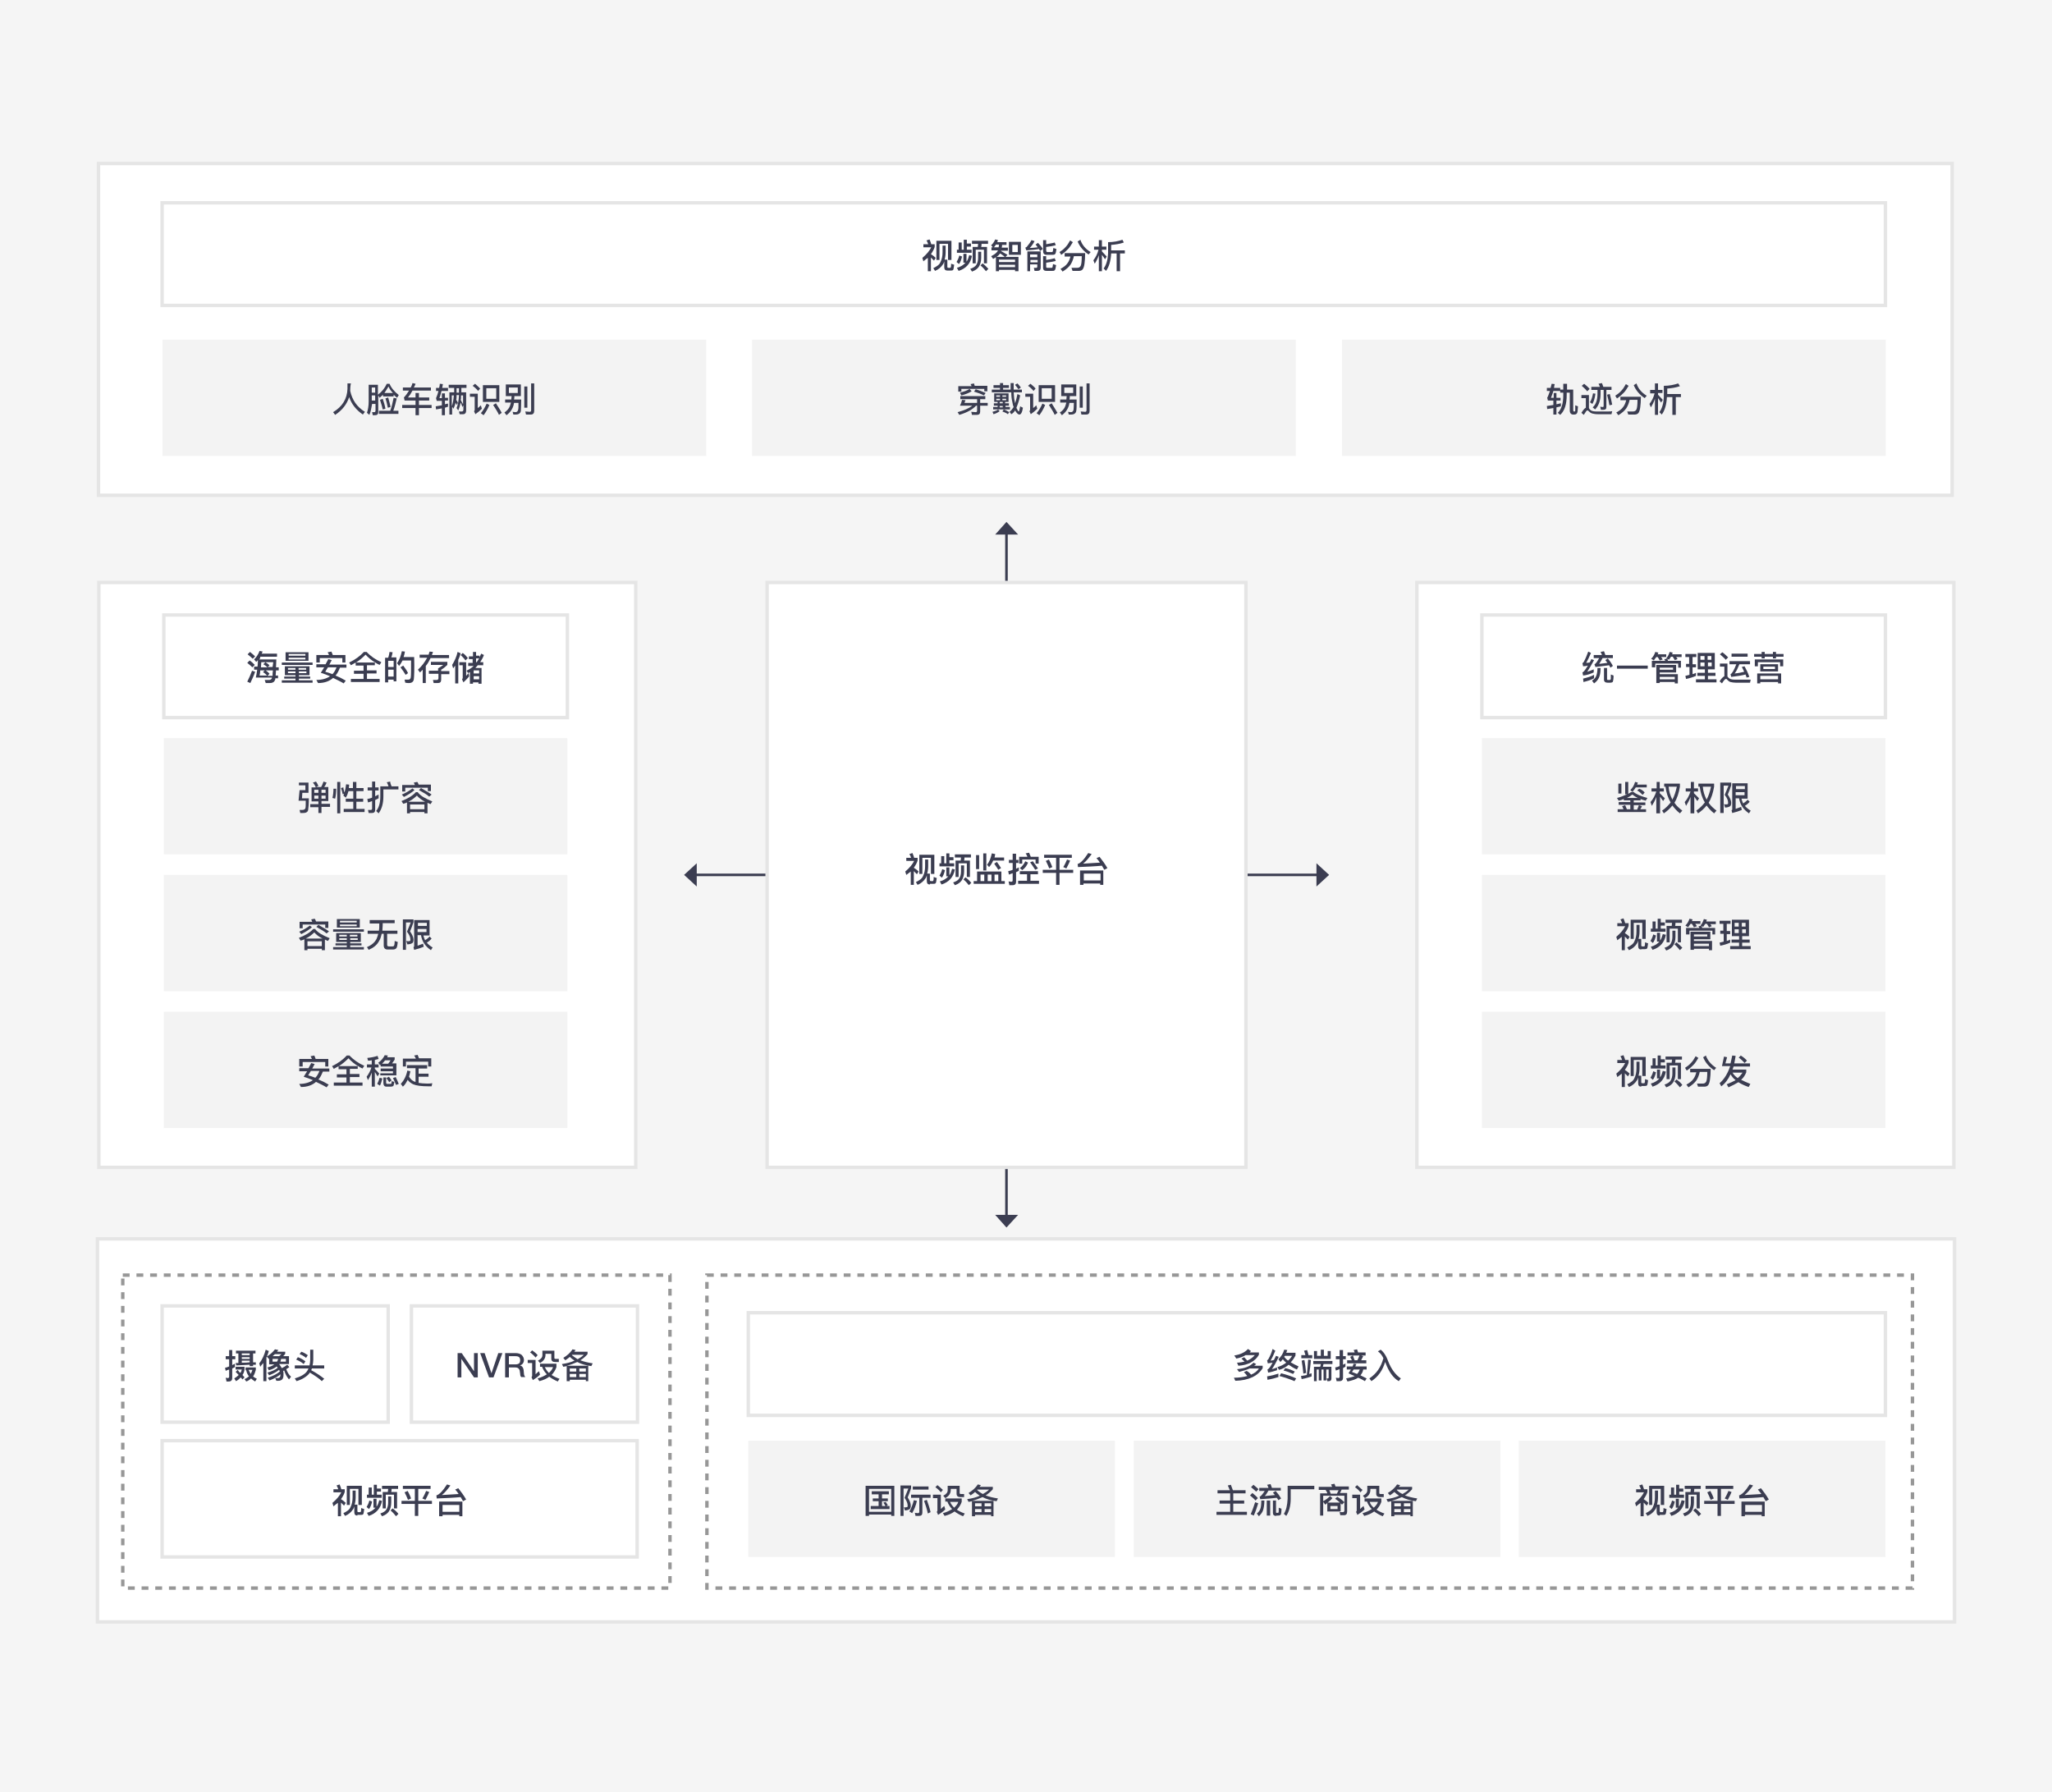 <svg width="600" height="524" viewBox="0 0 600 524" fill="none" xmlns="http://www.w3.org/2000/svg">
<rect width="600" height="524" fill="#F5F5F5"/>
<g clip-path="url(#clip0_1223_1088)">
<g filter="url(#filter0_d_1223_1088)">
<path d="M386.227 251.786L201.027 251.786" stroke="#3B3D51" stroke-width="0.75" stroke-linecap="square"/>
<path fill-rule="evenodd" clip-rule="evenodd" d="M388.627 251.786L384.927 255.186V248.386L388.627 251.786Z" fill="#3B3D51"/>
<path fill-rule="evenodd" clip-rule="evenodd" d="M200.027 251.786L203.727 248.386V255.186L200.027 251.786Z" fill="#3B3D51"/>
<path d="M294.289 353.086V149.586" stroke="#3B3D51" stroke-width="0.75" stroke-linecap="square"/>
<path fill-rule="evenodd" clip-rule="evenodd" d="M294.289 354.886L290.989 351.186H297.689L294.289 354.886Z" fill="#3B3D51"/>
<path fill-rule="evenodd" clip-rule="evenodd" d="M294.289 148.586L297.689 152.286H290.989L294.289 148.586Z" fill="#3B3D51"/>
<path fill-rule="evenodd" clip-rule="evenodd" d="M28.8 43.8H570.8V140.8H28.8V43.8Z" fill="black"/>
<path fill-rule="evenodd" clip-rule="evenodd" d="M28.8 43.8H570.8V140.8H28.8V43.8Z" fill="white" stroke="#E5E5E5"/>
<path fill-rule="evenodd" clip-rule="evenodd" d="M28.5 358.2H571.5V470.2H28.5V358.2Z" fill="black"/>
<path fill-rule="evenodd" clip-rule="evenodd" d="M28.5 358.2H571.5V470.2H28.5V358.2Z" fill="white" stroke="#E5E5E5"/>
<path fill-rule="evenodd" clip-rule="evenodd" d="M35.9 368.8H195.9V460.3H35.9V368.8Z" fill="white" stroke="#979797" stroke-dasharray="2 2"/>
<path fill-rule="evenodd" clip-rule="evenodd" d="M206.7 368.8H559.2V460.3H206.7V368.8Z" fill="white" stroke="#979797" stroke-dasharray="2 2"/>
<path d="M113.5 377.8H47.4V411.8H113.5V377.8Z" fill="black"/>
<path d="M113.5 377.8H47.4V411.8H113.5V377.8Z" fill="white" stroke="#E5E5E5"/>
<path d="M66.2 399.7L66 398.8C66.2 398.8 66.4 398.9 66.6 398.9C66.8 398.9 67 398.8 67 398.5V396.4C66.7 396.5 66.3 396.6 66 396.8L65.8 395.9C66.2 395.8 66.6 395.7 67 395.5V393.4H66V392.5H67V390.7H67.9V392.5H68.8V393.4H67.9V395.1C68.2 395 68.4 394.8 68.7 394.7V395.7C68.4 395.8 68.2 396 67.9 396.1V398.9C67.9 399.5 67.6 399.9 66.9 399.9H66.2V399.7ZM70.3 397.4C70.5 397.1 70.6 396.8 70.7 396.4H68.9V395.6H71.5V396.4C71.4 397 71.2 397.6 70.9 398C71.1 398.2 71.3 398.5 71.5 398.7L70.9 399.3C70.7 399.1 70.6 398.9 70.4 398.7C70 399.1 69.6 399.5 69 399.8L68.5 399C69 398.7 69.4 398.4 69.8 398C69.5 397.7 69.2 397.4 68.9 397.1L69.5 396.5C69.8 397 70 397.2 70.3 397.4ZM74.7 390.9V391.7H74V394.3C74.3 394.3 74.5 394.3 74.8 394.3V395C74.5 395 74.3 395 74 395V395.4H73V395C71.8 395.1 70.5 395.1 69.1 395.2L68.9 394.5H69.7V391.7H69V390.9H74.7ZM73 392.2V391.7H70.7V392.2H73ZM73 393.3V392.8H70.7V393.3H73ZM73 394.3V393.8H70.7V394.4C71.5 394.4 72.3 394.4 73 394.3ZM74.8 395.7V396.5C74.6 397.2 74.4 397.9 74 398.4C74.3 398.7 74.7 398.9 75.1 399.1L74.6 399.9C74.1 399.6 73.7 399.3 73.4 399C73 399.4 72.6 399.7 72 399.9L71.5 399.2C72 399 72.4 398.7 72.8 398.4C72.4 397.9 72.1 397.3 72 396.6H71.8V395.8H74.8V395.7ZM73.3 397.7C73.5 397.3 73.7 396.9 73.8 396.5H72.7C72.9 396.9 73.1 397.3 73.3 397.7Z" fill="#3B3D51"/>
<path d="M76.1 395.6L75.8 394.6C76.7 393.5 77.3 392.1 77.7 390.6L78.6 391C78.4 391.7 78.2 392.3 77.9 392.9V399.8H77V394.5C76.6 394.9 76.4 395.2 76.1 395.6ZM78.6 393.3L78 392.6C78.9 392.1 79.7 391.4 80.4 390.5L81.4 390.7L81 391.2H83.4V391.8C83.2 392.1 83 392.3 82.8 392.5H84.5V394.8H81.6C81.9 395.2 82.2 395.6 82.4 396C83 395.7 83.5 395.4 84 395L84.6 395.7C84.3 395.9 84 396.1 83.7 396.3C84 397.1 84.4 397.9 85.1 398.5L84.5 399.3C83.8 398.5 83.4 397.6 83.1 396.7L82.8 396.8C82.9 397.1 82.9 397.5 82.9 397.8C82.9 398.5 82.8 399 82.5 399.3C82.3 399.5 81.9 399.7 81.4 399.7C81.2 399.7 81 399.7 80.8 399.7L80.5 398.9C80.8 398.9 81.1 398.9 81.3 398.9C81.5 398.9 81.6 398.8 81.8 398.7C81.9 398.6 82 398.3 82 397.9V397.8C81.2 398.5 80.1 399.1 78.8 399.6L78.3 398.8C79.8 398.3 81 397.7 81.8 397C81.8 396.8 81.7 396.7 81.6 396.5C80.9 397.1 79.9 397.6 78.7 398.1L78.2 397.3C79.5 396.9 80.5 396.5 81.2 395.9C81.1 395.8 81 395.6 80.9 395.5C80.3 396 79.5 396.4 78.6 396.6L78.2 395.8C79 395.6 79.7 395.3 80.2 394.9H78.7V393.2C78.8 393.2 78.7 393.2 78.6 393.3ZM82.3 391.9H80.4C80.2 392.1 79.9 392.3 79.7 392.5H81.6C81.9 392.3 82.1 392.1 82.3 391.9ZM81.3 393.3H79.7V394.1H81C81.1 393.9 81.3 393.6 81.3 393.3ZM83.6 393.3H82.2C82.1 393.6 82.1 393.9 82 394.1H83.6V393.3Z" fill="#3B3D51"/>
<path d="M90.5 395.2C90.6 394.7 90.7 394.2 90.7 393.6V390.6H91.6V393.6C91.6 394.2 91.5 394.7 91.4 395.2H94.8V396.1H91.2C91.1 396.3 91.1 396.4 91 396.6C92.5 397.4 93.8 398.3 94.8 399.1L94.1 399.8C93.3 399 92.1 398.2 90.6 397.3C90.5 397.4 90.4 397.5 90.4 397.6C89.6 398.5 88.4 399.3 86.7 399.8L86.2 399C87.9 398.5 89.1 397.8 89.7 397C89.9 396.7 90.1 396.4 90.2 396.1H86.2V395.2H90.5ZM89.3 394L88.8 394.8C88.1 394.2 87.3 393.8 86.6 393.5L87.1 392.8C87.8 393 88.6 393.5 89.3 394ZM90 392.2L89.5 393C88.9 392.5 88.2 392.1 87.6 391.9L88.1 391.2C88.8 391.4 89.4 391.8 90 392.2Z" fill="#3B3D51"/>
<path d="M186.4 377.8H120.3V411.8H186.4V377.8Z" fill="black"/>
<path d="M186.4 377.8H120.3V411.8H186.4V377.8Z" fill="white" stroke="#E5E5E5"/>
<path d="M135 391.6L138.6 396.9V391.6H139.7V398.7H138.6L134.9 393.3V398.7H133.8V391.6H135Z" fill="#3B3D51"/>
<path d="M141.7 391.6L143.7 397.5L145.7 391.6H146.9L144.3 398.7H143L140.4 391.6H141.7Z" fill="#3B3D51"/>
<path d="M150.8 391.6C151.5 391.6 152.1 391.8 152.5 392.1C152.9 392.5 153.2 393 153.2 393.6C153.2 394 153.1 394.3 152.9 394.6C152.7 394.9 152.4 395.1 152 395.2C152.6 395.3 153 395.8 153.1 396.5L153.2 397.6C153.2 398 153.4 398.4 153.6 398.6H152.4C152.2 398.4 152.1 398.1 152.1 397.7L152 397C152 396.6 151.8 396.3 151.6 396.1C151.4 395.9 151.1 395.8 150.7 395.8H148.8V398.7H147.7V391.6H150.8ZM148.8 394.9H150.7C151.2 394.9 151.5 394.8 151.8 394.6C152 394.4 152.1 394.1 152.1 393.7C152.1 393.3 152 393 151.8 392.8C151.6 392.6 151.2 392.5 150.7 392.5H148.8V394.9Z" fill="#3B3D51"/>
<path d="M156.6 393.6V397.8C156.9 397.5 157.2 397.2 157.6 396.9L157.9 397.9C157.3 398.5 156.6 399 155.8 399.5L155.4 398.6C155.6 398.5 155.6 398.3 155.6 398.1V394.5H154.3V393.6H156.6ZM157.2 392.2L156.6 392.9C156.2 392.4 155.7 391.9 155 391.4L155.6 390.8C156.2 391.2 156.8 391.7 157.2 392.2ZM162.7 394.8V395.7C162.4 396.6 161.9 397.3 161.3 398C161.9 398.4 162.7 398.8 163.6 399.1L163.1 399.9C162.1 399.5 161.3 399 160.6 398.5C159.8 399.1 158.9 399.5 157.7 399.8L157.2 399C158.3 398.7 159.1 398.3 159.9 397.8C159.2 397.1 158.8 396.4 158.5 395.6H157.9V394.7H162.7V394.8ZM162.1 390.9V393C162.1 393.2 162.2 393.3 162.5 393.3H163.4V394.2H162.3C161.6 394.2 161.2 393.9 161.2 393.2V391.8H159.5V392.1C159.5 393.1 159 393.9 157.9 394.5L157.3 393.8C158.1 393.4 158.6 392.9 158.6 392.2V390.9H162.1ZM160.5 397.4C161 396.9 161.5 396.4 161.7 395.7H159.3C159.6 396.3 160 396.9 160.5 397.4Z" fill="#3B3D51"/>
<path d="M172.2 399.8H171.3V399.4H166.6V399.8H165.7V395.4C165.4 395.5 165.1 395.5 164.7 395.6L164.3 394.8C165.7 394.6 166.9 394.3 168 393.8C167.5 393.5 167 393.1 166.6 392.7C166.2 393.1 165.7 393.4 165.3 393.7L164.7 393C165.7 392.4 166.7 391.6 167.4 390.5L168.3 390.7C168.2 390.9 168 391.1 167.9 391.2H171.8V391.9C171.2 392.6 170.5 393.2 169.7 393.7C170.7 394.1 172 394.4 173.3 394.6L172.9 395.4C171.3 395.2 169.9 394.8 168.8 394.2C167.9 394.6 166.9 395 165.7 395.3H172V399.8H172.2ZM168.5 397V396.1H166.6V397H168.5ZM168.5 398.6V397.7H166.6V398.6H168.5ZM168.9 393.4C169.6 393 170.2 392.6 170.7 392.1H167.3L167.2 392.2C167.7 392.6 168.3 393 168.9 393.4ZM169.4 397H171.3V396.1H169.4V397ZM171.3 398.6V397.7H169.4V398.6H171.3Z" fill="#3B3D51"/>
<path d="M186.3 417.2H47.4V451.2H186.3V417.2Z" fill="black"/>
<path d="M186.3 417.2H47.4V451.2H186.3V417.2Z" fill="white" stroke="#E5E5E5"/>
<path d="M97.5 436.4L97.2 435.4C98.5 434.3 99.3 433.3 99.8 432.3H97.5V431.4H98.9C98.8 431 98.6 430.6 98.4 430.3L99.3 430C99.5 430.5 99.7 431 99.8 431.4H100.8V432.2C100.6 432.9 100.2 433.6 99.7 434.3C100.2 434.6 100.7 435 101.1 435.4L100.6 436.2C100.3 435.9 100 435.6 99.7 435.3V439.3H98.8V435.4C98.3 435.7 97.9 436.1 97.5 436.4ZM104.5 439.1C103.9 439.1 103.6 438.8 103.6 438.1V436.4C103.5 436.7 103.4 437.1 103.2 437.3C102.7 438.1 101.9 438.8 100.9 439.2L100.4 438.4C101.4 437.9 102.2 437.4 102.5 436.6C102.9 435.8 103.1 434.9 103.1 433.7V431.8H104V433.7C104 434.5 103.9 435.2 103.7 435.9H104.5V437.8C104.5 438 104.6 438.1 104.8 438.1H105.3C105.4 438.1 105.5 438.1 105.5 437.9C105.6 437.8 105.6 437.4 105.6 436.9L106.5 437.2C106.4 438 106.3 438.6 106.2 438.7C106 438.9 105.8 438.9 105.5 438.9H104.5V439.1ZM105.8 436H104.8V431.3H102.3V436H101.4V430.4H105.8V436Z" fill="#3B3D51"/>
<path d="M108.8 435C108.6 435.9 108.3 436.7 107.9 437.2L107.2 436.6C107.5 436.1 107.8 435.5 108 434.7L108.8 435ZM110.2 430.1V431.2H111.4V432.1H110.2V433H111.6V433.9H107.3V433H107.8V430.9H108.7V433H109.3V430.1H110.2ZM111.7 434.8C111.3 437 110 438.5 107.8 439.2L107.3 438.3C108.4 438 109.2 437.5 109.8 436.8H109.2V434.2H110.1V436.5C110.5 436 110.7 435.3 110.9 434.6L111.7 434.8ZM114.4 433.5V435.3C114.4 436.4 114.1 437.3 113.7 437.9C113.3 438.5 112.6 439 111.7 439.3L111.2 438.5C112.1 438.2 112.7 437.8 113 437.3C113.3 436.8 113.5 436.1 113.5 435.3V433.5H114.4ZM116.4 430.4V431.3H114.5C114.5 431.6 114.5 431.9 114.4 432.2H116.1V437H115.2V433H112.8V437H111.9V432.2H113.4C113.4 431.9 113.5 431.6 113.5 431.3H111.7V430.4H116.4ZM116.5 438.6L115.8 439.3C115.4 438.8 114.9 438.2 114.2 437.6L114.8 437C115.5 437.5 116.1 438.1 116.5 438.6Z" fill="#3B3D51"/>
<path d="M125.9 430.4V431.3H122.3V434.8H126.3V435.7H122.3V439.2H121.3V435.7H117.4V434.8H121.3V431.3H117.8V430.4H125.9ZM120.2 434.1L119.3 434.5C119 433.7 118.6 432.9 118.3 432.3L119.2 431.9C119.5 432.5 119.9 433.2 120.2 434.1ZM125.5 432.2C125.2 433 124.8 433.7 124.4 434.5L123.5 434.1C124 433.3 124.3 432.6 124.6 431.9L125.5 432.2Z" fill="#3B3D51"/>
<path d="M127.6 433.2C128.4 433 129.4 432 130.7 430L131.7 430.3C130.9 431.4 130.1 432.4 129.2 433.1C130.9 433 132.5 432.9 134.1 432.8C133.8 432.3 133.5 431.9 133.1 431.5L134 431.1C134.8 432.1 135.6 433.2 136.3 434.4L135.4 434.9C135.2 434.5 134.9 434.1 134.7 433.7C132.6 433.9 130.3 434 127.7 434.1L127.6 433.2ZM135.3 439.3H134.3V438.9H129.4V439.3H128.4V435H135.2V439.3H135.3ZM134.3 438V436H129.4V438H134.3Z" fill="#3B3D51"/>
<path d="M551.3 55.3H47.4V85.3H551.3V55.3Z" fill="black"/>
<path d="M551.3 55.3H47.4V85.3H551.3V55.3Z" fill="white" stroke="#E5E5E5"/>
<path d="M270 72.4L269.7 71.4C271 70.3 271.8 69.3 272.3 68.3H270V67.4H271.4C271.3 67 271.1 66.6 270.9 66.3L271.8 66C272 66.5 272.2 67 272.3 67.4H273.3V68.2C273.1 68.9 272.7 69.6 272.2 70.3C272.7 70.6 273.2 71 273.6 71.4L273.1 72.2C272.8 71.9 272.5 71.6 272.2 71.3V75.3H271.3V71.4C270.8 71.7 270.4 72.1 270 72.4ZM277 75.1C276.4 75.1 276.1 74.8 276.1 74.1V72.4C276 72.7 275.9 73.1 275.7 73.3C275.2 74.1 274.4 74.8 273.4 75.2L272.9 74.4C273.9 73.9 274.7 73.4 275 72.6C275.4 71.8 275.6 70.9 275.6 69.7V67.8H276.5V69.7C276.5 70.5 276.4 71.2 276.2 71.9H277V74C277 74.2 277.1 74.3 277.3 74.3H277.8C277.9 74.3 278 74.3 278 74.1C278.1 74 278.1 73.6 278.1 73.1L279 73.4C278.9 74.2 278.8 74.8 278.7 74.9C278.5 75.1 278.3 75.1 278 75.1H277ZM278.2 72H277.2V67.3H274.7V72H273.8V66.4H278.2V72Z" fill="#3B3D51"/>
<path d="M281.3 71C281.1 71.9 280.8 72.7 280.4 73.2L279.7 72.6C280 72.1 280.3 71.5 280.5 70.7L281.3 71ZM282.7 66.1V67.2H283.9V68.1H282.7V69H284.1V69.9H279.8V69H280.3V66.9H281.2V69H281.8V66.1H282.7ZM284.2 70.8C283.8 73 282.5 74.5 280.3 75.2L279.8 74.3C280.9 74 281.7 73.5 282.3 72.8H281.7V70.2H282.6V72.5C283 72 283.2 71.3 283.4 70.6L284.2 70.8ZM286.9 69.6V71.4C286.9 72.5 286.6 73.4 286.2 74C285.8 74.6 285.1 75.1 284.2 75.4L283.7 74.6C284.6 74.3 285.2 73.9 285.5 73.4C285.8 72.9 286 72.2 286 71.4V69.6H286.9ZM288.9 66.4V67.3H287C287 67.6 287 67.9 286.9 68.2H288.6V73H287.7V69H285.3V73H284.4V68.2H285.9C285.9 67.9 286 67.6 286 67.3H284.2V66.4H288.9ZM289 74.6L288.3 75.3C287.9 74.8 287.4 74.2 286.7 73.6L287.3 73C288 73.5 288.5 74.1 289 74.6Z" fill="#3B3D51"/>
<path d="M289.9 69.2V68.3H290.3L289.8 67.7C290.3 67.3 290.7 66.7 291 66L291.8 66.2C291.7 66.4 291.7 66.6 291.6 66.8H294.3V67.6H293C293 67.9 293 68.1 292.9 68.4H294.7V69.3H292.7V69.4C293.4 69.8 294.1 70.2 294.6 70.5L294 71.1H297.8V75.3H296.8V74.9H292.1V75.3H291.2V71.2C290.9 71.4 290.7 71.5 290.4 71.7L289.8 70.9C290.8 70.4 291.5 69.9 291.8 69.2H289.9ZM290.6 68.3H292C292 68.1 292.1 67.8 292.1 67.5H291.2C291 67.9 290.8 68.1 290.6 68.3ZM293.8 71.1C293.4 70.8 293 70.4 292.4 70.1C292.2 70.5 291.8 70.8 291.4 71.1H293.8ZM296.8 72.6V71.9H292.1V72.6H296.8ZM296.8 74.1V73.4H292.1V74.1H296.8ZM298.5 66.7V70.5H295V66.7H298.5ZM297.6 67.6H296V69.7H297.6V67.6Z" fill="#3B3D51"/>
<path d="M304.9 68.8L304.1 69.4C304 69.2 303.9 69 303.8 68.8C302.8 69 301.5 69.1 300.1 69.2L299.8 68.4C300 68.3 300.1 68.3 300.2 68.2C300.8 67.5 301.3 66.8 301.6 66.2L302.5 66.5C302.1 67.3 301.6 68 301.1 68.5C301.8 68.5 302.6 68.4 303.4 68.3C303.2 68 303 67.7 302.8 67.5L303.5 67C304.1 67.6 304.6 68.2 304.9 68.8ZM301.3 75.3H300.4V69.5H304.3V74.2C304.3 74.9 304 75.2 303.3 75.2H302.5L302.3 74.3H303C303.2 74.3 303.3 74.2 303.3 73.9V73.3H301.2V75.3H301.3ZM303.3 70.4H301.2V71.2H303.3V70.4ZM301.3 72.7H303.4V72H301.3V72.7ZM306 70.5C305.3 70.5 305 70.1 305 69.4V66.2H305.9V67.4C306.9 67.2 307.8 67.1 308.4 66.9L308.7 67.7C307.9 67.9 306.9 68.1 305.9 68.2V69.2C305.9 69.5 306 69.7 306.3 69.7H307.5C307.7 69.7 307.8 69.7 307.8 69.5C307.9 69.4 307.9 69 308 68.5L308.9 68.8C308.8 69.6 308.7 70.1 308.5 70.3C308.3 70.5 308 70.5 307.7 70.5H306ZM305.9 74C305.9 74.2 306 74.3 306.2 74.3H307.4C307.6 74.3 307.7 74.3 307.7 74.2C307.8 74.1 307.8 73.7 307.9 73.2L308.8 73.5C308.7 74.3 308.6 74.8 308.4 75C308.2 75.2 308 75.2 307.6 75.2H306C305.3 75.2 305 74.9 305 74.3V70.9H305.9V72C306.8 71.9 307.7 71.7 308.4 71.5L308.7 72.3C307.8 72.5 306.9 72.7 305.9 72.8V74Z" fill="#3B3D51"/>
<path d="M313.7 66.8C313.2 67.6 312.8 68.3 312.3 68.8C311.8 69.3 311.2 69.9 310.3 70.5L309.8 69.7C310.4 69.3 311 68.9 311.6 68.2C312.1 67.7 312.5 67 312.9 66.3L313.7 66.8ZM311.3 70.9V70H317.3C317.3 71.3 317.2 72.3 317.1 73.1C317 73.9 316.8 74.4 316.6 74.7C316.4 75 316 75.2 315.5 75.2H313.6L313.3 74.3C313.9 74.3 314.4 74.3 315 74.3C315.5 74.3 315.8 74.1 316 73.7C316.2 73.3 316.3 72.3 316.3 70.9H314C313.8 71.9 313.4 72.8 313 73.4C312.5 74.1 311.7 74.8 310.7 75.4L310.1 74.6C311 74.1 311.7 73.6 312.1 73C312.5 72.5 312.8 71.8 313 71H311.3V70.9ZM318.9 69.7L318.3 70.4C316.8 69.4 315.7 68.1 315.1 66.6L315.9 66.1C316.4 67.6 317.4 68.8 318.9 69.7Z" fill="#3B3D51"/>
<path d="M322.2 75.3H321.3V70.6C321 71.5 320.6 72.3 320.1 73.1L319.7 72.1C320.4 71.2 320.9 70.2 321.2 69H319.9V68.1H321.3V66.2H322.2V68.1H323.5V69H322.2V69.5C322.7 70 323.1 70.5 323.6 71L323.1 71.8C322.8 71.3 322.5 70.9 322.2 70.5V75.3ZM328.6 66.9C327.5 67.3 326.2 67.5 324.9 67.6V69.2H328.9V70.1H327.5V75.3H326.5V70.1H324.9C324.8 72.2 324.3 74 323.4 75.2L322.7 74.5C323.5 73.4 323.9 72 324 70.1V66.8C325.6 66.8 327 66.5 328.2 66.1L328.6 66.9Z" fill="#3B3D51"/>
<path d="M364.3 166.3H224.3V337.3H364.3V166.3Z" fill="black"/>
<path d="M364.3 166.3H224.3V337.3H364.3V166.3Z" fill="white" stroke="#E5E5E5"/>
<path d="M265 251.8L264.7 250.8C266 249.7 266.8 248.7 267.3 247.7H265V246.8H266.4C266.3 246.4 266.1 246 265.9 245.7L266.8 245.4C267 245.9 267.2 246.4 267.3 246.8H268.3V247.6C268.1 248.3 267.7 249 267.2 249.7C267.7 250 268.2 250.4 268.6 250.8L268.1 251.6C267.8 251.3 267.5 251 267.2 250.7V254.7H266.3V250.8C265.8 251.2 265.4 251.5 265 251.8ZM271.9 254.6C271.3 254.6 271 254.3 271 253.6V251.9C270.9 252.2 270.8 252.6 270.6 252.8C270.1 253.6 269.3 254.3 268.3 254.7L267.8 253.9C268.8 253.4 269.6 252.9 269.9 252.1C270.3 251.3 270.5 250.4 270.5 249.2V247.3H271.4V249.2C271.4 250 271.3 250.7 271.1 251.4H271.9V253.3C271.9 253.5 272 253.6 272.2 253.6H272.7C272.8 253.6 272.9 253.6 272.9 253.4C273 253.3 273 252.9 273 252.4L273.9 252.7C273.8 253.5 273.7 254.1 273.6 254.2C273.4 254.4 273.2 254.4 272.9 254.4H271.9V254.6ZM273.2 251.5H272.2V246.8H269.7V251.5H268.8V245.9H273.2V251.5Z" fill="#3B3D51"/>
<path d="M276.3 250.4C276.1 251.3 275.8 252.1 275.4 252.6L274.7 252C275 251.5 275.3 250.9 275.5 250.1L276.3 250.4ZM277.6 245.5V246.6H278.8V247.5H277.6V248.4H279V249.3H274.7V248.4H275.2V246.3H276.1V248.4H276.7V245.5H277.6ZM279.2 250.2C278.8 252.4 277.5 253.9 275.3 254.6L274.8 253.7C275.9 253.4 276.7 252.9 277.3 252.2H276.7V249.6H277.6V251.9C278 251.4 278.2 250.7 278.4 250L279.2 250.2ZM281.9 249V250.8C281.9 251.9 281.6 252.8 281.2 253.4C280.8 254 280.1 254.5 279.2 254.8L278.7 254C279.6 253.7 280.2 253.3 280.5 252.8C280.8 252.3 281 251.6 281 250.8V249H281.9ZM283.9 245.8V246.7H282C282 247 282 247.3 281.9 247.6H283.6V252.4H282.7V248.4H280.3V252.4H279.4V247.6H280.9C280.9 247.3 281 247 281 246.7H279.2V245.8H283.9ZM284 254.1L283.3 254.8C282.9 254.3 282.4 253.7 281.7 253.1L282.3 252.5C283 253 283.5 253.5 284 254.1Z" fill="#3B3D51"/>
<path d="M292.8 253.6H293.8V254.4H284.7V253.6H285.7V250.8H292.8V253.6ZM286.3 246V250.1H285.4V246H286.3ZM287.8 253.6V251.7H286.7V253.6H287.8ZM288.4 245.5V250.5H287.5V245.5H288.4ZM289.2 249.5L288.6 248.8C289.3 248 289.7 246.9 290 245.5L291 245.7C290.9 246.1 290.9 246.4 290.8 246.7H293.6V247.6H290.4C290.1 248.3 289.7 249 289.2 249.5ZM289.9 253.6V251.7H288.8V253.6H289.9ZM292.7 249.8L291.9 250.3C291.6 249.8 291.2 249.2 290.7 248.5L291.5 248C292 248.7 292.4 249.3 292.7 249.8ZM291.9 253.6V251.7H290.8V253.6H291.9Z" fill="#3B3D51"/>
<path d="M295.1 254.6L294.9 253.7C295.2 253.7 295.4 253.8 295.7 253.8C295.9 253.8 296.1 253.7 296.1 253.4V251.3C295.7 251.4 295.4 251.6 295 251.7L294.8 250.7C295.2 250.6 295.7 250.5 296.1 250.3V248.3H295V247.4H296.1V245.6H297.1V247.4H297.8V248.3H297.1V250C297.4 249.9 297.6 249.7 297.9 249.6V250.6C297.6 250.7 297.4 250.9 297.1 251V253.8C297.1 254.4 296.8 254.8 296.1 254.8H295.1V254.6ZM298.2 251.6V250.7H303.5V251.6H301.3V253.5H303.8V254.4H297.7V253.5H300.3V251.6H298.2ZM301.4 246.5H303.7V248.5H302.8V247.3H298.9V248.5H298V246.5H300.4C300.3 246.1 300.1 245.8 299.9 245.5L300.9 245.3C301.1 245.7 301.2 246.1 301.4 246.5ZM300.6 248.2C300.2 249.2 299.6 249.9 298.9 250.4L298.2 249.8C298.9 249.3 299.4 248.6 299.8 247.8L300.6 248.2ZM303.5 249.9L302.7 250.3C302.2 249.5 301.7 248.8 301.2 248.1L302 247.8C302.5 248.5 303 249.2 303.5 249.9Z" fill="#3B3D51"/>
<path d="M313.4 245.9V246.8H309.8V250.3H313.8V251.2H309.8V254.7H308.8V251.2H304.9V250.3H308.8V246.8H305.3V245.9H313.4ZM307.7 249.5L306.8 249.9C306.5 249.1 306.1 248.3 305.8 247.7L306.7 247.3C307 247.9 307.4 248.7 307.7 249.5ZM312.9 247.6C312.6 248.4 312.2 249.1 311.8 249.9L310.9 249.5C311.4 248.7 311.7 248 312 247.3L312.9 247.6Z" fill="#3B3D51"/>
<path d="M315.1 248.6C315.9 248.4 316.9 247.4 318.2 245.4L319.2 245.7C318.4 246.8 317.6 247.8 316.7 248.5C318.4 248.4 320 248.3 321.6 248.2C321.3 247.7 321 247.3 320.6 246.9L321.5 246.5C322.3 247.5 323.1 248.6 323.8 249.8L322.9 250.3C322.7 249.9 322.4 249.5 322.2 249.1C320.1 249.3 317.8 249.4 315.2 249.5L315.1 248.6ZM322.7 254.7H321.7V254.3H316.8V254.7H315.8V250.5H322.6V254.7H322.7ZM321.8 253.4V251.4H316.9V253.4H321.8Z" fill="#3B3D51"/>
<path fill-rule="evenodd" clip-rule="evenodd" d="M47.5 95.3H206.5V129.3H47.5V95.3Z" fill="#F3F3F3"/>
<path d="M102.4 110.3C103 113 104.4 115 106.7 116.4L106.1 117.2C104.2 115.9 102.8 114.2 102.1 112.1C101.4 114.2 100.1 115.9 98 117.3L97.4 116.5C100.1 114.9 101.5 112.6 101.6 109.7C101.6 109 101.6 108.5 101.6 108.1H102.6C102.4 109 102.4 109.7 102.4 110.3Z" fill="#3B3D51"/>
<path d="M108 117.3L107.3 116.7C107.6 115.8 107.8 114.7 107.8 113.4V108.5H110.5V111.4C111.6 110.6 112.5 109.5 113.1 108.2H113.9C114.4 109.4 115.3 110.5 116.6 111.5L116.1 112.3C115.7 112 115.4 111.7 115.1 111.4V111.9H112V111.4C111.7 111.7 111.3 112 111 112.3L110.6 111.6V116.5C110.6 117.1 110.3 117.4 109.6 117.4H109L108.8 116.5C109 116.5 109.2 116.5 109.4 116.5C109.7 116.5 109.8 116.3 109.8 116.1V114.1H108.8C108.6 115.3 108.4 116.4 108 117.3ZM109.7 109.3H108.7V110.8H109.7V109.3ZM108.7 113.1H109.7V111.6H108.7V113.1ZM114.1 116.1C114.5 115.1 114.8 113.8 115.1 112.3L116 112.5C115.7 113.8 115.4 115 115 116.1H116.5V117H110.8V116.1H114.1ZM112.7 115.5L111.9 115.7C111.7 114.7 111.4 113.8 111.1 112.9L111.9 112.6C112.2 113.4 112.5 114.4 112.7 115.5ZM113.6 109C113.2 109.7 112.8 110.3 112.4 110.9H114.9C114.3 110.3 113.9 109.7 113.6 109ZM114.2 115L113.4 115.2C113.2 114.2 113 113.3 112.7 112.5L113.5 112.2C113.7 113 114 113.9 114.2 115Z" fill="#3B3D51"/>
<path d="M120.1 109.3C120.3 108.9 120.5 108.5 120.6 108L121.5 108.2C121.4 108.6 121.2 108.9 121 109.3H126V110.2H120.6C120.2 111 119.8 111.6 119.3 112.2H121.5V110.9H122.5V112.2H125.5V113.1H122.5V114.4H126.2V115.3H122.5V117.4H121.5V115.3H117.6V114.4H121.5V113.1H118.3L118.1 112.2C118.6 111.7 119.1 111 119.6 110.2H117.8V109.3H120.1Z" fill="#3B3D51"/>
<path d="M130.1 110.9V112.3H131V113.1H130.1V114.2C130.4 114.1 130.7 114 131 114V114.9C130.7 115 130.4 115.1 130.1 115.2V117.4H129.2V115.4C128.7 115.5 128.1 115.6 127.5 115.7L127.4 114.8C128 114.7 128.7 114.6 129.2 114.5V113.2H127.7L127.5 112.4C127.7 111.9 128 111.2 128.2 110.3H127.5V109.4H128.4C128.5 109 128.6 108.6 128.6 108.2L129.5 108.3C129.4 108.7 129.4 109 129.3 109.4H131V110.3H129.1C128.9 111.1 128.7 111.8 128.5 112.4H129.2V111H130.1V110.9ZM136.4 108.5V109.4H134.9C134.9 109.9 134.9 110.3 134.9 110.7H136.3V116C136.3 116.7 136 117.1 135.4 117.1H134.4L134.2 116.3H135.1C135.3 116.3 135.5 116.1 135.5 115.8V114.5L135.2 115C135 114.5 134.9 114 134.7 113.7C134.5 114.6 134.3 115.3 134 116L133.5 115.3C133.9 114.4 134.1 113.2 134.2 111.7C134.2 111.6 134.2 111.5 134.2 111.5H133.5V111.9C133.5 112.2 133.5 112.6 133.4 112.9C133.6 113.2 133.8 113.5 133.9 113.8L133.5 114.4C133.4 114.1 133.3 113.9 133.2 113.7C133.1 114.4 132.8 115 132.6 115.5L132.2 114.9V117.2H131.4V110.7H132.8V109.4H131.2V108.5H136.4ZM132.1 111.6V114.8C132.4 114 132.6 112.9 132.7 111.6H132.1ZM134.2 110.8C134.2 110.4 134.2 109.9 134.2 109.5H133.5C133.5 110 133.5 110.4 133.5 110.8H134.2ZM135.4 111.6H134.8V112.2C134.8 112.4 134.8 112.7 134.7 112.9C134.9 113.3 135.1 113.7 135.4 114.2V111.6Z" fill="#3B3D51"/>
<path d="M139.7 111.1V115.3C140 115.1 140.3 114.8 140.6 114.5L140.9 115.5C140.3 116.1 139.7 116.6 139 117.1L138.6 116.2C138.8 116.1 138.8 115.9 138.8 115.7V112H137.4V111.1H139.7ZM140.4 109.6L139.8 110.3C139.4 109.8 138.9 109.3 138.2 108.8L138.9 108.2C139.4 108.6 139.9 109.1 140.4 109.6ZM143.1 114.4C142.6 115.6 142 116.6 141.4 117.4L140.6 116.8C141.3 116 141.8 115.1 142.3 114L143.1 114.4ZM146 108.6V113.5H141.2V108.6H146ZM145.1 109.5H142.2V112.6H145.1V109.5ZM146.7 116.7L145.9 117.3C145.5 116.4 144.9 115.5 144.2 114.4L145 113.9C145.7 115 146.3 115.9 146.7 116.7Z" fill="#3B3D51"/>
<path d="M147.9 111.8V108.4H152.3V111.8H150.4C150.4 112.2 150.4 112.5 150.3 112.8H152.4C152.4 114.6 152.3 115.7 152.3 116.1C152.2 116.8 151.7 117.2 150.8 117.2C150.7 117.2 150.4 117.2 150.1 117.2L149.9 116.4C150.2 116.4 150.4 116.5 150.7 116.5C151.1 116.5 151.4 116.3 151.5 115.8C151.6 115.6 151.6 114.9 151.6 113.8H150.3C150.2 114.4 150.1 114.8 149.9 115.2C149.5 116.1 148.9 116.8 148.1 117.4L147.5 116.6C148.2 116.1 148.8 115.5 149.1 114.7C149.2 114.4 149.3 114.1 149.4 113.7H147.7V112.8H149.5C149.5 112.5 149.6 112.1 149.6 111.8H147.9ZM151.4 109.3H148.8V110.9H151.4V109.3ZM154.2 109V115.2H153.3V109H154.2ZM153.8 117.2L153.6 116.3C154.1 116.3 154.5 116.4 154.9 116.4C155.2 116.4 155.3 116.2 155.3 115.9V108.1H156.2V116.1C156.2 116.8 155.9 117.2 155.2 117.2H153.8Z" fill="#3B3D51"/>
<path fill-rule="evenodd" clip-rule="evenodd" d="M219.9 95.3H378.9V129.3H219.9V95.3Z" fill="#F3F3F3"/>
<path d="M288.1 111.8V112.7H286.6V113.8H288.8V114.6H286.6V116.3C286.6 117 286.3 117.3 285.6 117.3H284.2L284 116.4C284.5 116.4 284.9 116.5 285.3 116.5C285.5 116.5 285.7 116.4 285.7 116.1V114.6H285.4C284.4 115.7 282.8 116.6 280.5 117.3L280 116.5C281.9 116 283.3 115.4 284.3 114.6H280.7C281 114 281.2 113.4 281.3 112.9L282.3 113C282.2 113.3 282.1 113.5 282 113.8H285.7V112.7H280.8V111.8H288.1ZM285 108.8H288.7V110.4H287.8V109.7H281.1V110.5H280.2V108.9H284.1C284 108.7 283.9 108.5 283.8 108.3L284.8 108.1C284.8 108.2 284.9 108.5 285 108.8ZM284.1 110.4C283.3 110.9 282.3 111.3 281.1 111.6L280.7 110.8C281.8 110.5 282.8 110.2 283.5 109.7L284.1 110.4ZM288.2 110.9L287.7 111.6C286.7 111.1 285.8 110.8 284.8 110.5L285.3 109.8C286.3 110.1 287.3 110.5 288.2 110.9Z" fill="#3B3D51"/>
<path d="M292.4 108.6V108H293.3V108.6H295V109.4H293.3V109.9H295.5C295.5 109.3 295.5 108.7 295.5 108H296.4C296.4 108.7 296.4 109.3 296.4 109.9H298.8V110.7H296.4C296.5 111.8 296.5 112.7 296.7 113.3C296.7 113.5 296.8 113.7 296.8 113.9C297.1 113.1 297.3 112.2 297.5 111.2L298.3 111.6C298 113.1 297.6 114.2 297.2 115.2C297.2 115.3 297.3 115.5 297.4 115.6C297.6 116.1 297.8 116.3 297.9 116.3C298 116.3 298.1 115.8 298.3 114.8L299.1 115.2C298.9 116.6 298.5 117.2 298.1 117.2C297.7 117.2 297.4 116.9 297 116.3C296.9 116.2 296.9 116.1 296.8 116C296.5 116.5 296.1 116.9 295.7 117.1L295.2 116.4C295.6 116.1 296 115.6 296.4 115C296.2 114.6 296.1 114.1 296 113.5C295.8 112.7 295.7 111.8 295.7 110.7H290V109.9H292.4V109.4H290.5V108.6H292.4ZM294.9 111V113.5H293.9V113.9H295V114.6H294V115H295.3V115.7H293.5C294.1 115.9 294.6 116.2 295.1 116.5L294.7 117.1C294.2 116.7 293.6 116.5 293.1 116.3L293.5 115.7H291.8L292.3 116.2C291.8 116.6 291.2 116.9 290.5 117.1L290.2 116.4C290.9 116.2 291.5 116 291.9 115.7H290.4V115H291.7V114.6H290.6V113.9H291.7V113.5H290.7V111H294.9ZM292.4 112V111.6H291.3V112H292.4ZM292.4 112.6H291.3V113H292.4V112.6ZM293.2 113.5H292.3V113.9H293.2V113.5ZM293.2 115.1V114.7H292.3V115.1H293.2ZM293.1 112H294.2V111.6H293.1V112ZM294.2 112.6H293.1V113H294.2V112.6ZM298.5 109.3L297.8 109.8C297.5 109.4 297.2 109 296.8 108.5L297.5 108.1C297.9 108.5 298.2 108.9 298.5 109.3Z" fill="#3B3D51"/>
<path d="M302.1 111.1V115.3C302.4 115.1 302.7 114.8 303 114.5L303.3 115.5C302.7 116.1 302.1 116.6 301.4 117.1L301 116.2C301.2 116.1 301.2 115.9 301.2 115.7V112H299.8V111.1H302.1ZM302.8 109.6L302.2 110.3C301.8 109.8 301.3 109.3 300.6 108.8L301.3 108.2C301.8 108.6 302.4 109.1 302.8 109.6ZM305.6 114.4C305.1 115.6 304.5 116.6 303.9 117.4L303.1 116.8C303.8 116 304.3 115.1 304.8 114L305.6 114.4ZM308.5 108.6V113.5H303.7V108.6H308.5ZM307.5 109.5H304.6V112.6H307.5V109.5ZM309.2 116.7L308.4 117.3C308 116.4 307.4 115.5 306.7 114.4L307.5 113.9C308.2 115 308.7 115.9 309.2 116.7Z" fill="#3B3D51"/>
<path d="M310.3 111.8V108.4H314.7V111.8H312.8C312.8 112.2 312.8 112.5 312.7 112.8H314.8C314.8 114.6 314.8 115.7 314.7 116.1C314.6 116.8 314.1 117.2 313.2 117.2C313.1 117.2 312.8 117.2 312.5 117.2L312.3 116.4C312.6 116.4 312.8 116.5 313.1 116.5C313.5 116.5 313.8 116.3 313.9 115.8C313.9 115.6 314 114.9 314 113.8H312.7C312.6 114.4 312.5 114.8 312.3 115.2C311.9 116.1 311.3 116.8 310.5 117.4L309.9 116.6C310.7 116.1 311.2 115.5 311.5 114.7C311.6 114.4 311.7 114.1 311.8 113.7H310V112.8H311.8C311.8 112.5 311.9 112.1 311.9 111.8H310.3ZM313.8 109.3H311.2V110.9H313.8V109.3ZM316.6 109V115.2H315.7V109H316.6ZM316.2 117.2L316 116.3C316.5 116.3 316.9 116.4 317.3 116.4C317.6 116.4 317.7 116.2 317.7 115.9V108.1H318.6V116.1C318.6 116.8 318.3 117.2 317.6 117.2H316.2Z" fill="#3B3D51"/>
<path fill-rule="evenodd" clip-rule="evenodd" d="M392.4 95.3H551.4V129.3H392.4V95.3Z" fill="#F3F3F3"/>
<path d="M455.1 110.9V112.3H456.3V113.1H455.1V114.2C455.6 114.1 456 114 456.4 113.9V114.8C456 114.9 455.6 115 455.1 115.1V117.2H454.2V115.3C453.6 115.4 453 115.5 452.4 115.6L452.3 114.7C453 114.6 453.6 114.5 454.2 114.4V113.1H452.6L452.4 112.3C452.7 111.8 452.9 111.1 453.2 110.3H452.3V109.4H453.4C453.5 109 453.6 108.6 453.7 108.2L454.6 108.3C454.5 108.7 454.4 109 454.4 109.4H456.2V110.3H454.2C454 111.1 453.7 111.7 453.5 112.3H454.3V110.9H455.1ZM458.2 108.2V109.9H460V115.8C460 116.1 460.1 116.3 460.2 116.3H460.4C460.5 116.3 460.6 116.2 460.6 116C460.6 115.5 460.6 115 460.6 114.5L461.4 114.8C461.3 115.8 461.3 116.4 461.2 116.6C461.1 117 460.8 117.2 460.3 117.2H460C459.4 117.2 459 116.8 459 116V110.8H458.1V111.5C458.1 114.2 457.5 116.1 456.2 117.3L455.5 116.7C456.6 115.6 457.1 113.9 457.1 111.5V110.8H456.2V109.9H457.1V108.2H458.2Z" fill="#3B3D51"/>
<path d="M467.2 117.1C466.5 117.1 466 117 465.6 116.9C465.2 116.8 464.8 116.5 464.5 116.2C464.4 116 464.2 116 464.1 116C463.9 116 463.6 116.5 463.1 117.3L462.4 116.7C462.9 115.9 463.3 115.4 463.7 115.2V112.4H462.4V111.5H464.6V115.3C464.6 115.3 464.7 115.4 464.7 115.5C464.9 115.8 465.2 116 465.4 116.1C465.7 116.2 466.1 116.3 466.7 116.3C467.3 116.3 467.9 116.3 468.7 116.3C469.2 116.3 469.7 116.3 470.2 116.3C470.7 116.3 471.1 116.3 471.4 116.2L471.2 117.1H469C468.4 117.1 467.8 117.1 467.2 117.1ZM464.8 109.7L464.1 110.4C463.7 109.9 463.2 109.4 462.5 108.8L463.2 108.2C463.8 108.7 464.4 109.2 464.8 109.7ZM466.5 111.1C466.3 112.5 466 113.5 465.6 114.1L464.9 113.6C465.3 113 465.6 112.1 465.8 111L466.5 111.1ZM465.3 110V109.1H467.8C467.7 108.8 467.6 108.5 467.4 108.2L468.4 108C468.5 108.3 468.7 108.7 468.8 109.1H471.2V110H469.7V115C469.7 115.6 469.4 115.8 468.9 115.8H468.1L467.9 114.9C468.1 114.9 468.3 115 468.6 115C468.8 115 468.9 114.9 468.9 114.7V110H468V111.2C468 113.2 467.4 114.7 466.4 115.7L465.7 115.1C466.6 114.3 467.1 113 467.1 111.2V110H465.3ZM471.4 114.3L470.6 114.5C470.4 113.4 470.2 112.4 469.9 111.4L470.7 111.2C470.9 112 471.2 113.1 471.4 114.3Z" fill="#3B3D51"/>
<path d="M476.2 108.8C475.7 109.6 475.3 110.3 474.8 110.8C474.3 111.3 473.7 111.9 472.8 112.5L472.3 111.7C472.9 111.3 473.5 110.9 474.1 110.2C474.6 109.7 475 109 475.4 108.3L476.2 108.8ZM473.8 112.9V112H479.8C479.8 113.3 479.7 114.3 479.6 115.1C479.5 115.9 479.3 116.4 479.1 116.7C478.9 117 478.5 117.2 478 117.2H476.1L475.8 116.3C476.4 116.3 476.9 116.3 477.5 116.3C478 116.3 478.3 116.1 478.5 115.7C478.7 115.3 478.8 114.3 478.8 112.9H476.5C476.3 113.9 475.9 114.8 475.5 115.4C475 116.1 474.2 116.8 473.2 117.4L472.6 116.6C473.5 116.1 474.2 115.6 474.6 115C475 114.5 475.3 113.8 475.5 113H473.8V112.9ZM481.5 111.7L480.9 112.4C479.4 111.4 478.3 110.1 477.7 108.6L478.5 108.1C479 109.6 480 110.8 481.5 111.7Z" fill="#3B3D51"/>
<path d="M484.8 117.3H483.9V112.6C483.6 113.5 483.2 114.3 482.7 115.1L482.3 114.1C483 113.2 483.5 112.2 483.8 111H482.5V110H483.9V108.1H484.8V110H486.1V110.9H484.8V111.4C485.3 111.9 485.7 112.4 486.2 112.9L485.7 113.7C485.4 113.2 485.1 112.8 484.8 112.4V117.3ZM491.2 108.9C490.1 109.3 488.8 109.5 487.5 109.6V111.2H491.5V112.1H490V117.3H489V112.1H487.4C487.3 114.2 486.8 116 485.9 117.2L485.2 116.5C486 115.4 486.4 114 486.5 112.1V108.8C488.1 108.8 489.5 108.5 490.7 108.1L491.2 108.9Z" fill="#3B3D51"/>
<path fill-rule="evenodd" clip-rule="evenodd" d="M28.9 166.3H185.9V337.3H28.9V166.3Z" fill="black"/>
<path fill-rule="evenodd" clip-rule="evenodd" d="M28.9 166.3H185.9V337.3H28.9V166.3Z" fill="white" stroke="#E5E5E5"/>
<path d="M165.9 175.8H47.9V205.8H165.9V175.8Z" fill="black"/>
<path d="M165.9 175.8H47.9V205.8H165.9V175.8Z" fill="white" stroke="#E5E5E5"/>
<path d="M74.5 190.4L73.8 191.1C73.4 190.7 72.9 190.3 72.3 189.8L73 189.1C73.6 189.5 74.1 190 74.5 190.4ZM74.6 192.4C74.2 193.6 73.7 194.6 73.2 195.7L72.3 195.3C72.8 194.3 73.3 193.2 73.7 192.1L74.6 192.4ZM74.6 187.9L73.9 188.6C73.5 188.2 73 187.8 72.4 187.3L73.1 186.6C73.7 187.1 74.2 187.5 74.6 187.9ZM75.8 188.8H80.8C80.8 189.7 80.7 190.4 80.7 191.1H81.5V192H80.7C80.7 192.6 80.6 193.1 80.6 193.5H81.3V194.3H80.5C80.5 194.5 80.5 194.7 80.4 194.8C80.3 195.1 80.1 195.4 79.8 195.5C79.5 195.7 79.1 195.7 78.6 195.7C78.3 195.7 78 195.7 77.7 195.7L77.4 194.8C77.8 194.8 78.2 194.8 78.5 194.8C78.7 194.8 79 194.8 79.1 194.7C79.3 194.6 79.4 194.5 79.5 194.3C79.5 194.3 79.5 194.2 79.5 194.1H74.8C75 193.3 75.1 192.5 75.2 191.8H74.3V190.9H75.3C75.4 190.2 75.4 189.6 75.4 189C75.2 189.2 75.1 189.4 74.9 189.5L74.3 188.8C74.9 188.2 75.5 187.4 75.9 186.3L76.8 186.5C76.7 186.7 76.6 186.9 76.5 187.1H81V188H76.1C76.1 188.4 76 188.6 75.8 188.8ZM75.9 193.5H78.1C77.8 193.2 77.4 192.8 76.9 192.5L77.4 192H76.1C76.1 192.5 76 193.1 75.9 193.5ZM79.9 189.6H76.4C76.4 190.1 76.3 190.6 76.3 191.1H78.2C77.9 190.8 77.5 190.5 77 190.2L77.6 189.6C78.1 189.9 78.5 190.2 78.8 190.5L78.3 191H79.7L79.9 189.6ZM79.7 193.5C79.7 193.1 79.7 192.6 79.8 192H77.7C78.1 192.3 78.5 192.6 78.8 193L78.2 193.6H79.7V193.5Z" fill="#3B3D51"/>
<path d="M91.4 189.7V190.4H82.4V189.7H91.4ZM90.5 190.8V193.4H87.4V193.8H90.7V194.4H87.4V194.9H91.4V195.6H82.4V194.9H86.4V194.4H83.1V193.8H86.4V193.4H83.3V190.8H90.5ZM90.2 186.7V189.2H83.5V186.7H90.2ZM86.4 191.8V191.3H84.2V191.8H86.4ZM86.4 192.3H84.2V192.8H86.4V192.3ZM89.3 187.7V187.2H84.4V187.7H89.3ZM89.3 188.3H84.4V188.8H89.3V188.3ZM87.3 191.8H89.5V191.3H87.3V191.8ZM89.6 192.3H87.4V192.8H89.6V192.3Z" fill="#3B3D51"/>
<path d="M95.2 190.2C95.5 189.7 95.7 189.2 96 188.7L97 189C96.8 189.4 96.5 189.9 96.3 190.3H101.3V191.2H99.4C99 192.2 98.6 193 98.1 193.5C99.1 193.9 100.1 194.4 101.1 195L100.5 195.8C99.5 195.2 98.4 194.7 97.4 194.2C96.3 195.2 94.8 195.7 93 195.7L92.5 194.8C94.1 194.8 95.5 194.4 96.5 193.7C95.6 193.3 94.7 193 93.8 192.7C94.1 192.2 94.5 191.6 94.8 191.1H92.5V190.2H95.2ZM101.1 189.7H100.1V188.4H93.5V189.7H92.5V187.5H96.2C96.1 187.2 95.9 186.9 95.8 186.7L96.9 186.5C97 186.8 97.2 187.1 97.3 187.5H101V189.7H101.1ZM95.1 192.4C95.8 192.6 96.5 192.8 97.2 193.1C97.7 192.6 98.1 191.9 98.4 191.1H95.9C95.6 191.6 95.3 192 95.1 192.4Z" fill="#3B3D51"/>
<path d="M107.2 186.6C108.4 187.9 109.9 188.9 111.5 189.6L111 190.4C110.5 190.2 110 189.9 109.6 189.6V190.5H107.3V192H110.1V192.9H107.3V194.5H111V195.4H102.6V194.5H106.3V193H103.5V192.1H106.3V190.6H104V189.7C103.5 190 103.1 190.2 102.6 190.5L102.1 189.7C103.8 188.9 105.3 187.8 106.4 186.6H107.2ZM109.7 189.7C108.7 189.1 107.7 188.3 106.9 187.4C106.1 188.2 105.2 189 104.1 189.7H109.7Z" fill="#3B3D51"/>
<path d="M116 195.2H115.1V194.7H113.5V195.5H112.6V188.3H113.5C113.7 187.8 113.8 187.2 113.9 186.6L114.8 186.7C114.7 187.2 114.6 187.8 114.4 188.2H115.9V195.2H116ZM115.1 191V189.2H113.5V191H115.1ZM115.1 193.8V191.8H113.5V193.8H115.1ZM121 194.6C120.9 195.3 120.4 195.7 119.6 195.7C119.4 195.7 119 195.7 118.5 195.6L118.3 194.7C118.7 194.7 119.1 194.7 119.4 194.7C119.8 194.7 120 194.5 120.1 194.1C120.2 193.6 120.2 191.9 120.2 189.1H117.7C117.4 189.7 117.1 190.2 116.7 190.7L116.1 189.9C116.8 188.9 117.2 187.8 117.5 186.4L118.4 186.5C118.3 187.1 118.2 187.6 118 188.1H121.1C121.2 191.7 121.1 193.8 121 194.6ZM119.3 192.8L118.6 193.3C118.2 192.6 117.7 191.9 117.1 191.1L117.9 190.6C118.5 191.4 119 192.1 119.3 192.8Z" fill="#3B3D51"/>
<path d="M125.3 187.5C125.4 187.2 125.5 186.9 125.6 186.5L126.6 186.6C126.5 186.9 126.4 187.2 126.3 187.5H131.3V188.4H125.9C125.5 189.2 125.1 190 124.5 190.7V195.7H123.6V191.8C123.3 192.1 123.1 192.3 122.8 192.6L122.2 191.8C123.3 190.8 124.2 189.6 124.9 188.3H122.7V187.4H125.3V187.5ZM128.1 192.2V191.4C128.6 191.1 129.1 190.8 129.6 190.4H126V189.5H130.8V190.4C130.3 190.9 129.7 191.4 129 191.8V192.2H131.4V193.1H129V194.7C129 195.4 128.7 195.7 128 195.7H126.8L126.6 194.8C126.9 194.8 127.3 194.8 127.7 194.8C128 194.8 128.2 194.6 128.2 194.3V193H125.4V192.1H128.1V192.2Z" fill="#3B3D51"/>
<path d="M132.5 191.4L132.2 190.4C132.9 189.3 133.5 188 133.8 186.6L134.7 187C134.5 187.7 134.3 188.3 134 188.9V195.8H133.1V190.6C132.9 190.9 132.7 191.1 132.5 191.4ZM136.3 189.6V193.6C136.5 193.4 136.7 193.1 137 192.8L137.2 193.7C136.7 194.4 136.1 194.9 135.5 195.5L135.1 194.6C135.2 194.5 135.3 194.3 135.3 194.2V190.5H134.3V189.6H136.3ZM136.8 188.4L136.1 189.1C135.8 188.6 135.3 188.1 134.7 187.5L135.3 186.9C136 187.4 136.4 187.9 136.8 188.4ZM138.3 187.7V186.6H139.2V187.7H140.2V188.2C140.4 187.8 140.5 187.5 140.7 187.1L141.5 187.5C141.2 188.3 140.8 189 140.4 189.6H141.3V190.5H139.7C139.5 190.8 139.2 191 139 191.3H140.8V195.9H139.9V195.5H138.3V195.9H137.4V192.5C137.2 192.6 137 192.7 136.9 192.8L136.4 192.1C137.2 191.7 137.9 191.3 138.5 190.7H136.9V189.8H138.2V188.7H137.1V187.9H138.3V187.7ZM140.1 192H138.5V192.9H140.1V192ZM138.5 194.6H140.1V193.7H138.5V194.6ZM140.1 188.5H139.2V189.6H139.4C139.6 189.2 139.9 188.9 140.1 188.5Z" fill="#3B3D51"/>
<path fill-rule="evenodd" clip-rule="evenodd" d="M47.9 211.8H165.9V245.8H47.9V211.8Z" fill="#F3F3F3"/>
<path d="M88.3 229.4H90.3C90.3 231.1 90.2 232.2 90.1 232.8C90 233.4 89.5 233.7 88.6 233.7C88.4 233.7 88.1 233.7 87.8 233.7L87.6 232.8C87.8 232.8 88.1 232.8 88.4 232.8C88.9 232.8 89.2 232.6 89.3 232.3C89.4 232 89.4 231.2 89.4 230.1H87.3L87.6 227H89.3V225.6H87.4V224.8H90.2V227.8H88.4L88.3 229.4ZM92.3 226.1C92.1 225.6 91.8 225.2 91.5 224.8L92.4 224.5C92.7 224.9 92.9 225.3 93.1 225.8L92.4 226.1H93.9C94.2 225.6 94.4 225 94.6 224.5L95.5 224.8C95.3 225.3 95.1 225.7 94.8 226.1H96V230.2H94V231H96.5V231.9H94V233.7H93.1V232H90.7V231.1H93.1V230.3H91.1V226.2H92.3V226.1ZM93.1 227.8V226.9H91.9V227.8H93.1ZM93.1 228.6H91.9V229.5H93.1V228.6ZM94 227.8H95.2V226.9H94V227.8ZM95.3 228.6H94V229.5H95.2V228.6H95.3Z" fill="#3B3D51"/>
<path d="M98.3 226.6C98.3 227.6 98.2 228.6 98 229.5L97.2 229.3C97.4 228.5 97.5 227.6 97.5 226.6H98.3ZM99.5 224.6V233.8H98.6V224.6H99.5ZM100.7 227.7C101 226.9 101.1 226.1 101.2 225.3L102.1 225.4C102.1 225.8 102 226.1 102 226.4H103.2V224.6H104.2V226.4H106.3V227.3H104.2V229.5H106.2V230.4H104.2V232.5H106.6V233.4H100.5V232.5H103.3V230.4H101.1V229.5H103.3V227.3H101.9C101.7 228 101.5 228.6 101.1 229.2L100.4 228.6C100.5 228.4 100.5 228.3 100.6 228.1L100.2 228.2C100.1 227.6 99.9 227 99.7 226.4L100.4 226.2C100.4 226.7 100.6 227.2 100.7 227.7Z" fill="#3B3D51"/>
<path d="M110.7 229.4C110.4 229.6 110 229.7 109.7 229.9V232.7C109.7 233.4 109.4 233.7 108.7 233.7H107.8L107.6 232.8C107.9 232.8 108.1 232.8 108.4 232.8C108.6 232.8 108.8 232.7 108.8 232.4V230.2C108.4 230.4 108 230.5 107.6 230.6L107.4 229.6C107.9 229.5 108.4 229.4 108.8 229.2V227.1H107.5V226.2H108.8V224.5H109.7V226.2H110.7V227.1H109.7V228.8C110 228.6 110.4 228.5 110.7 228.3V229.4ZM114.5 225.9H116.5V226.8H112.1V228.9C112.1 230.9 111.6 232.6 110.7 233.8L110 233.1C110.8 232.1 111.2 230.7 111.2 228.9V225.9H113.6C113.5 225.5 113.3 225.1 113.1 224.7L114.1 224.5C114.1 225 114.3 225.4 114.5 225.9Z" fill="#3B3D51"/>
<path d="M122.2 227.7C123 228.7 124.4 229.5 126.4 230.3L125.9 231.1C125.6 231 125.2 230.8 125 230.7V233.8H124.1V233.4H119.9V233.8H119V230.6C118.7 230.8 118.3 230.9 117.9 231L117.4 230.2C119.2 229.5 120.6 228.7 121.6 227.6H122.2V227.7ZM121.2 227C120.4 227.7 119.3 228.4 118.1 229L117.5 228.3C118.7 227.8 119.7 227.2 120.6 226.5L121.2 227ZM122.4 225.4H126V227.3H125.1V226.3H118.5V227.4H117.6V225.5H121.3C121.2 225.3 121.1 225 121 224.8L122 224.6C122.2 224.8 122.3 225.1 122.4 225.4ZM124.3 230.4C123.3 229.9 122.5 229.3 121.9 228.6C121.2 229.3 120.4 229.9 119.4 230.4H124.3ZM124.1 232.6V231.2H119.9V232.6H124.1ZM126.2 228.3L125.5 228.9C124.8 228.3 123.8 227.7 122.5 227L123.1 226.4C124.3 227.1 125.4 227.7 126.2 228.3Z" fill="#3B3D51"/>
<path fill-rule="evenodd" clip-rule="evenodd" d="M47.9 251.8H165.9V285.8H47.9V251.8Z" fill="#F3F3F3"/>
<path d="M92.2 267.7C93 268.7 94.4 269.5 96.4 270.3L95.9 271.1C95.6 271 95.2 270.8 95 270.7V273.8H94.1V273.4H89.9V273.8H89V270.6C88.7 270.8 88.3 270.9 87.9 271L87.4 270.2C89.2 269.5 90.6 268.7 91.6 267.6H92.2V267.7ZM91.2 267.1C90.4 267.8 89.3 268.5 88.1 269.1L87.5 268.4C88.7 267.9 89.7 267.3 90.6 266.6L91.2 267.1ZM92.4 265.4H96V267.3H95.1V266.3H88.5V267.4H87.6V265.5H91.3C91.2 265.3 91.1 265 91 264.8L92 264.6C92.2 264.8 92.3 265.1 92.4 265.4ZM94.3 270.4C93.3 269.9 92.5 269.3 91.9 268.6C91.2 269.3 90.4 269.9 89.4 270.4H94.3ZM94.1 272.6V271.2H89.9V272.6H94.1ZM96.2 268.3L95.5 268.9C94.8 268.3 93.8 267.7 92.5 267L93.1 266.4C94.3 267.1 95.4 267.7 96.2 268.3Z" fill="#3B3D51"/>
<path d="M106.4 267.7V268.4H97.4V267.7H106.4ZM105.5 268.8V271.4H102.4V271.8H105.7V272.4H102.4V272.9H106.4V273.6H97.4V272.9H101.4V272.4H98.1V271.8H101.4V271.4H98.3V268.8H105.5ZM105.2 264.7V267.2H98.5V264.7H105.2ZM101.4 269.8V269.3H99.2V269.8H101.4ZM101.4 270.3H99.2V270.8H101.4V270.3ZM104.3 265.7V265.2H99.4V265.7H104.3ZM104.3 266.3H99.4V266.8H104.3V266.3ZM102.3 269.8H104.5V269.3H102.3V269.8ZM104.6 270.3H102.4V270.8H104.6V270.3Z" fill="#3B3D51"/>
<path d="M115.4 265V265.9H111.9V266.5C111.9 267.1 111.8 267.6 111.8 268.1H116.2V269H113.2V272.2C113.2 272.5 113.3 272.7 113.7 272.7H114.8C115 272.7 115.2 272.6 115.2 272.5C115.3 272.4 115.4 271.9 115.4 271.1L116.3 271.4C116.2 272.4 116.1 273.1 115.8 273.3C115.6 273.5 115.3 273.6 114.9 273.6H113.3C112.6 273.6 112.2 273.2 112.2 272.4V269H111.6C111.4 269.9 111.2 270.6 110.8 271.2C110.2 272.3 109.2 273.1 107.8 273.7L107.3 272.9C108.7 272.3 109.6 271.5 110.1 270.5C110.3 270 110.5 269.5 110.6 269H107.5V268.1H110.8C110.9 267.6 110.9 267.1 110.9 266.5V266H108.1V265H115.4Z" fill="#3B3D51"/>
<path d="M120.9 264.9V265.6C120.6 266.5 120.3 267.4 119.9 268.3C120.5 269.2 120.9 270 120.9 270.7C120.9 271.2 120.8 271.5 120.6 271.7C120.3 271.9 119.8 272.1 119.1 272.1L118.8 271.1C119 271.1 119.2 271.2 119.3 271.2C119.6 271.2 119.8 271.1 119.9 271.1C120 271 120 270.9 120 270.7C120 270 119.7 269.3 119 268.4C119.4 267.4 119.8 266.5 120.1 265.7H118.7V273.7H117.8V264.8H120.9V264.9ZM122.1 269.4V272.5C122.6 272.3 123.2 272.1 123.7 271.9L123.9 272.8C123.2 273.1 122.3 273.4 121.1 273.7L120.9 272.9C121.1 272.8 121.1 272.8 121.1 272.6V265H125.6V269.5H123.8C123.9 270 124.1 270.5 124.3 270.9C124.7 270.6 125.2 270.3 125.6 269.8L126.2 270.4C125.8 270.9 125.3 271.3 124.8 271.6C125.2 272.1 125.8 272.6 126.5 273L126 273.8C124.4 272.7 123.4 271.3 123.1 269.4H122.1ZM124.8 265.8H122.2V266.7H124.8V265.8ZM122.1 268.5H124.7V267.6H122.1V268.5Z" fill="#3B3D51"/>
<path fill-rule="evenodd" clip-rule="evenodd" d="M47.9 291.8H165.9V325.8H47.9V291.8Z" fill="#F3F3F3"/>
<path d="M90.2 308.3C90.5 307.8 90.7 307.3 91 306.8L92 307.1C91.8 307.5 91.5 308 91.3 308.4H96.3V309.3H94.4C94 310.3 93.6 311.1 93.1 311.6C94.1 312 95.1 312.5 96.1 313.1L95.5 313.9C94.5 313.3 93.4 312.8 92.4 312.3C91.3 313.3 89.8 313.8 88 313.8L87.5 312.9C89.1 312.9 90.5 312.5 91.5 311.8C90.6 311.4 89.7 311.1 88.8 310.8C89.1 310.3 89.5 309.7 89.8 309.2H87.5V308.3H90.2ZM96.1 307.8H95.1V306.5H88.5V307.8H87.5V305.6H91.2C91.1 305.3 90.9 305 90.8 304.8L91.9 304.6C92 304.9 92.2 305.2 92.3 305.6H96V307.8H96.1ZM90.1 310.4C90.8 310.6 91.5 310.8 92.2 311.1C92.7 310.6 93.1 309.9 93.4 309.1H90.9C90.6 309.6 90.3 310.1 90.1 310.4Z" fill="#3B3D51"/>
<path d="M102.2 304.6C103.4 305.9 104.9 306.9 106.5 307.6L106 308.4C105.5 308.2 105 307.9 104.6 307.6V308.5H102.3V310H105.1V310.9H102.3V312.5H106V313.4H97.6V312.5H101.3V311H98.5V310.1H101.3V308.6H99V307.7C98.5 308 98.1 308.2 97.6 308.5L97.1 307.7C98.8 306.9 100.3 305.8 101.4 304.6H102.2ZM104.7 307.7C103.7 307.1 102.7 306.3 101.9 305.4C101.1 306.2 100.2 307 99.1 307.7H104.7Z" fill="#3B3D51"/>
<path d="M107.4 305.3C108.5 305.2 109.5 305 110.4 304.7L110.7 305.6C110.3 305.7 110 305.8 109.6 305.9V307.2H110.7V308.1H109.6V308.5C110 308.9 110.5 309.4 110.9 309.9L110.4 310.7C110.1 310.2 109.9 309.8 109.6 309.4V313.7H108.7V309.6C108.4 310.4 108 311.1 107.6 311.8L107.2 310.8C107.8 310 108.3 309.1 108.6 308.1H107.3V307.2H108.7V306C108.3 306.1 108 306.1 107.6 306.1L107.4 305.3ZM111.8 311.3C111.6 312.1 111.4 312.8 111.1 313.4L110.3 312.9C110.6 312.3 110.8 311.8 111 311.1L111.8 311.3ZM111.2 310.6V309.8H114.9V309.2H111.3V308.4H114.9V307.8H111.3V307.3C111.2 307.4 111.2 307.4 111.1 307.4L110.6 306.7C111.5 306.1 112.1 305.3 112.5 304.5L113.4 304.6C113.3 304.8 113.3 305 113.2 305.1H115.4V305.8C115.1 306.2 114.9 306.6 114.6 306.9H115.9V310.4H111.2V310.6ZM111.7 307H113.5C113.7 306.7 114 306.4 114.2 306H112.6C112.3 306.4 112 306.7 111.7 307ZM113 313.7C112.4 313.7 112.1 313.3 112.1 312.6V311H112.9V312.5C112.9 312.8 113 312.9 113.3 312.9H114.2C114.3 312.9 114.4 312.9 114.4 312.8C114.5 312.7 114.5 312.5 114.5 312.1L115.3 312.3C115.2 313 115.1 313.4 115 313.5C114.9 313.6 114.6 313.7 114.3 313.7H113ZM114.5 311.9L113.8 312.4C113.6 312 113.3 311.7 113 311.2L113.7 310.8C114.1 311.2 114.3 311.6 114.5 311.9ZM116.6 312.9L115.8 313.2C115.5 312.4 115.2 311.8 114.9 311.2L115.7 310.9C116 311.5 116.3 312.2 116.6 312.9Z" fill="#3B3D51"/>
<path d="M124.9 307.5V308.4H122.4V309.9H125.3V310.8H122.4V312.6C123.1 312.7 123.9 312.8 124.9 312.8C125.4 312.8 125.9 312.8 126.4 312.7L126.2 313.6H125.3C123.2 313.6 121.7 313.4 120.8 313C120.2 312.7 119.6 312.3 119.2 311.7C118.8 312.5 118.4 313.2 117.8 313.7L117.2 312.9C118.1 311.9 118.8 310.6 119.1 309L120 309.2C119.9 309.8 119.7 310.3 119.6 310.8C120.1 311.6 120.7 312.1 121.4 312.3H121.5V308.3H119V307.4H124.9V307.5ZM126.1 307.8H125.2V306.4H118.7V307.8H117.8V305.5H121.6C121.5 305.2 121.3 304.9 121.1 304.6L122.1 304.4C122.2 304.7 122.4 305 122.5 305.4H126.1V307.8Z" fill="#3B3D51"/>
<path fill-rule="evenodd" clip-rule="evenodd" d="M414.3 166.3H571.3V337.3H414.3V166.3Z" fill="black"/>
<path fill-rule="evenodd" clip-rule="evenodd" d="M414.3 166.3H571.3V337.3H414.3V166.3Z" fill="white" stroke="#E5E5E5"/>
<path d="M551.3 175.8H433.3V205.8H551.3V175.8Z" fill="black"/>
<path d="M551.3 175.8H433.3V205.8H551.3V175.8Z" fill="white" stroke="#E5E5E5"/>
<path d="M465.2 186.9C464.7 188.1 464.2 189.1 463.8 189.8C464.1 189.8 464.5 189.7 464.8 189.7C465 189.4 465.2 189 465.3 188.7L466.1 189C465.3 190.5 464.6 191.6 464.1 192.4C464.7 192.2 465.3 192 466 191.7V192.6C464.9 193.1 463.9 193.4 462.9 193.5L462.7 192.6C462.9 192.5 463 192.4 463.1 192.3C463.4 192 463.8 191.4 464.3 190.6C463.8 190.7 463.4 190.8 462.9 190.8L462.7 189.9C462.8 189.8 463 189.7 463.1 189.5C463.6 188.6 464 187.6 464.4 186.5L465.2 186.9ZM466.1 194.3C465.2 194.8 464.2 195.1 463 195.4L462.9 194.4C464.1 194.1 465.2 193.8 466.1 193.3V194.3ZM468 191.4C468 192.7 467.8 193.6 467.5 194.2C467.2 194.8 466.7 195.4 466.1 195.8L465.5 195C466.1 194.6 466.5 194.2 466.7 193.7C466.9 193.2 467.1 192.4 467.1 191.3H468V191.4ZM466.2 190.2C466.3 190.2 466.3 190.2 466.4 190.1C466.7 189.9 467.1 189.3 467.6 188.4H466V187.5H468.4C468.3 187.2 468.2 186.9 468 186.6L469 186.4C469.1 186.7 469.3 187.1 469.4 187.5H471.6V188.4H468.6C468.2 189.1 467.9 189.7 467.6 190.1C468.4 190 469.2 189.9 470 189.8C469.8 189.5 469.6 189.3 469.4 189L470.1 188.5C470.8 189.3 471.3 190.1 471.6 190.7L470.9 191.2C470.8 191 470.6 190.7 470.5 190.5C469.3 190.7 467.9 190.8 466.5 191L466.2 190.2ZM470.1 195.6C469.4 195.6 469 195.3 469 194.7V191.3H469.9V194.5C469.9 194.7 470 194.8 470.1 194.8H470.7C470.9 194.8 471 194.6 471 194.4C471 194.1 471 193.7 471 193.2L471.8 193.5C471.8 194.5 471.7 195 471.6 195.3C471.5 195.5 471.2 195.6 470.7 195.6H470.1Z" fill="#3B3D51"/>
<path d="M481.8 190.6V191.5H472.8V190.6H481.8Z" fill="#3B3D51"/>
<path d="M483.6 189.1L482.8 188.6C483.4 188 483.8 187.3 484 186.6L484.9 186.8C484.8 187 484.8 187.1 484.7 187.3H487.2V188.1H485.7C485.9 188.3 486 188.6 486.2 188.8L485.3 189.1C485.1 188.7 484.9 188.4 484.7 188.1H484.3C484.1 188.4 483.8 188.7 483.6 189.1ZM491.6 191.2H490.7V190H484V191.1H483V189.2H486.9C486.8 189 486.7 188.8 486.6 188.7L487.4 188.6L487.2 188.5C487.7 187.9 488 187.3 488.2 186.6L489.1 186.8C489 187 489 187.1 488.9 187.3H491.7V188.1H490.1C490.3 188.3 490.4 188.5 490.5 188.7L489.7 189C489.5 188.7 489.4 188.4 489.1 188H488.6C488.4 188.3 488.2 188.6 488 188.9L487.5 188.6C487.6 188.8 487.7 189 487.7 189.2H491.5V191.2H491.6ZM490.2 192.6H485.3V193.1H490.6V195.8H489.7V195.4H485.3V195.7H484.3V190.4H490.1V192.6H490.2ZM489.2 191.8V191.2H485.3V191.8H489.2ZM489.7 194.6V193.9H485.3V194.6H489.7Z" fill="#3B3D51"/>
<path d="M493.9 190.2V188.1H492.8V187.2H496V188.1H494.9V190.2H495.9V191.1H494.9V193.1C495.2 193 495.6 192.9 495.9 192.7V193.6C495 194 494 194.3 493 194.5L492.8 193.6C493.2 193.5 493.6 193.4 494 193.3V191H493V190.1H493.9V190.2ZM501.4 186.9V191.7H499.4V192.7H501.6V193.6H499.4V194.6H501.9V195.5H495.9V194.6H498.5V193.6H496.3V192.7H498.5V191.7H496.4V186.9H501.4ZM498.4 188.9V187.8H497.2V188.9H498.4ZM498.4 189.7H497.2V190.8H498.4V189.7ZM499.3 188.9H500.4V187.8H499.3V188.9ZM500.5 189.7H499.4V190.8H500.5V189.7Z" fill="#3B3D51"/>
<path d="M507.6 195.6C507 195.6 506.4 195.5 506 195.4C505.6 195.3 505.3 195 505 194.7C504.9 194.5 504.8 194.5 504.6 194.5C504.4 194.5 504 195 503.5 195.8L502.8 195.2C503.3 194.4 503.8 193.9 504.2 193.7V190.9H502.9V190H505.1V193.8L505.2 193.9C505.4 194.2 505.7 194.4 505.9 194.5C506.2 194.6 506.6 194.7 507.2 194.7C507.8 194.7 508.4 194.7 509.2 194.7C509.7 194.7 510.2 194.7 510.7 194.7C511.2 194.7 511.6 194.7 511.9 194.7L511.7 195.6H509.4C508.8 195.6 508.2 195.6 507.6 195.6ZM505.3 188.2L504.6 188.9C504.2 188.4 503.6 187.9 502.9 187.3L503.6 186.7C504.3 187.2 504.8 187.7 505.3 188.2ZM511.7 189.3V190.2H508.6C508.1 191.4 507.7 192.3 507.2 192.9C508.3 192.8 509.3 192.6 510 192.4C509.8 191.9 509.5 191.4 509.3 191L510.1 190.8C510.6 191.7 511.1 192.7 511.5 193.9L510.7 194.1C510.6 193.8 510.5 193.5 510.4 193.2C509.3 193.5 507.9 193.7 506.2 193.9L506 193.1C506.4 193 507 192 507.7 190.2H505.7V189.3H511.7ZM511 187.1V188H506.3V187.1H511Z" fill="#3B3D51"/>
<path d="M515.1 187.2V186.6H516V187.2H518.4V186.6H519.3V187.2H521.5V188H519.3V188.5H518.4V188H516V188.5H515.1V188H512.9V187.2H515.1ZM521.4 190.8H520.5V189.6H514V190.8H513.1V188.8H521.4V190.8ZM520.8 195.8H519.9V195.4H514.7V195.8H513.8V192.9H520.8V195.8ZM519.9 190.2V192.3H514.7V190.2H519.9ZM519.9 194.6V193.6H514.7V194.6H519.9ZM519 190.9H515.6V191.6H519V190.9Z" fill="#3B3D51"/>
<path fill-rule="evenodd" clip-rule="evenodd" d="M433.3 211.8H551.3V245.8H433.3V211.8Z" fill="#F3F3F3"/>
<path d="M476.1 224.7V228.1C476.4 227.9 476.7 227.7 476.9 227.6H477.4L476.7 227C477.4 226.3 477.8 225.6 478.1 224.6L478.9 224.8C478.8 225 478.8 225.2 478.7 225.4H481.5V226.2H478.3C478 226.7 477.7 227.1 477.3 227.5H477.6C478.4 228.2 479.8 228.8 481.7 229.3L481.2 230.1C480.6 229.9 480.1 229.8 479.7 229.6V230H477.7V230.6H481.1V231.4H477.7V232.7H478.7C478.9 232.3 479 231.9 479.2 231.4L480.1 231.7C480 232 479.8 232.3 479.6 232.6H481.3V233.4H473V232.6H474.7C474.6 232.3 474.5 232 474.3 231.7L475.2 231.4C475.4 231.8 475.5 232.2 475.7 232.6H476.7V231.3H473.3V230.5H476.7V230H474.8V229.6C474.3 229.8 473.8 230 473.3 230.1L472.8 229.3C474 229 474.9 228.6 475.8 228.2H475.2V224.6H476.1V224.7ZM474.1 225.1V228H473.2V225.1H474.1ZM477.3 228.3C476.8 228.7 476.3 229 475.7 229.3H478.9C478.2 229 477.7 228.6 477.3 228.3ZM480.9 227.7L480.3 228.4C479.8 227.9 479.3 227.4 478.7 227.1L479.3 226.6C479.9 226.8 480.5 227.2 480.9 227.7Z" fill="#3B3D51"/>
<path d="M485.2 233.8H484.3V229C484 229.9 483.5 230.8 483 231.6L482.6 230.5C483.4 229.6 483.9 228.6 484.3 227.4H482.9V226.5H484.4V224.6H485.3V226.5H486.5V227.4H485.3V227.9C485.8 228.4 486.3 228.9 486.8 229.4L486.3 230.2C485.9 229.7 485.6 229.2 485.4 228.9V233.8H485.2ZM487 226H486.6V225.1H491.2V226C490.9 227.8 490.4 229.4 489.6 230.7C490.2 231.6 491 232.3 491.9 233L491.2 233.8C490.3 233.1 489.6 232.3 489 231.5C488.3 232.4 487.5 233.1 486.5 233.8L486 233C487 232.3 487.8 231.5 488.5 230.6C487.7 229.3 487.2 227.7 487 226ZM487.9 226C488 227.4 488.4 228.6 489 229.8C489.6 228.7 490 227.4 490.3 226H487.9Z" fill="#3B3D51"/>
<path d="M495.2 233.8H494.3V229C494 229.9 493.5 230.8 493 231.6L492.6 230.5C493.4 229.6 493.9 228.6 494.3 227.4H492.9V226.5H494.4V224.6H495.3V226.5H496.5V227.4H495.3V227.9C495.8 228.4 496.3 228.9 496.8 229.4L496.3 230.2C495.9 229.7 495.6 229.2 495.4 228.9V233.8H495.2ZM497 226H496.6V225.1H501.2V226C500.9 227.8 500.4 229.4 499.6 230.7C500.2 231.6 501 232.3 501.9 233L501.2 233.8C500.3 233.1 499.6 232.3 499 231.5C498.3 232.4 497.5 233.1 496.5 233.8L496 233C497 232.3 497.8 231.5 498.5 230.6C497.7 229.3 497.2 227.7 497 226ZM497.9 226C498 227.4 498.4 228.6 499 229.8C499.6 228.7 500 227.4 500.3 226H497.9Z" fill="#3B3D51"/>
<path d="M506.2 224.9V225.6C505.9 226.5 505.6 227.4 505.2 228.3C505.8 229.2 506.2 230 506.2 230.7C506.2 231.2 506.1 231.5 505.9 231.7C505.6 231.9 505.1 232.1 504.4 232.1L504.1 231.1C504.3 231.1 504.5 231.2 504.6 231.2C504.9 231.2 505.1 231.1 505.2 231.1C505.3 231 505.3 230.9 505.3 230.7C505.3 230 505 229.3 504.3 228.4C504.7 227.4 505.1 226.5 505.4 225.7H504V233.7H503V224.8H506.2V224.9ZM507.5 229.4V232.5C508 232.3 508.6 232.1 509.1 231.9L509.3 232.8C508.6 233.1 507.7 233.4 506.5 233.7L506.3 232.9C506.5 232.8 506.5 232.8 506.5 232.6V225H511V229.5H509.2C509.3 230 509.5 230.5 509.7 230.9C510.1 230.6 510.6 230.3 511 229.8L511.6 230.4C511.2 230.9 510.7 231.3 510.2 231.6C510.6 232.1 511.2 232.6 511.9 233L511.4 233.8C509.8 232.7 508.8 231.3 508.5 229.4H507.5ZM510.2 225.8H507.6V226.7H510.2V225.8ZM507.5 228.5H510.1V227.6H507.5V228.5Z" fill="#3B3D51"/>
<path fill-rule="evenodd" clip-rule="evenodd" d="M433.3 251.8H551.3V285.8H433.3V251.8Z" fill="#F3F3F3"/>
<path d="M472.9 270.9L472.6 269.9C473.9 268.8 474.7 267.8 475.2 266.8H472.9V265.9H474.3C474.2 265.5 474 265.1 473.8 264.8L474.7 264.5C474.9 265 475.1 265.5 475.2 265.9H476.2V266.7C476 267.4 475.6 268.1 475.1 268.8C475.6 269.1 476.1 269.5 476.5 269.9L476 270.7C475.7 270.4 475.4 270.1 475.1 269.8V273.8H474.2V269.9C473.7 270.3 473.3 270.6 472.9 270.9ZM479.9 273.6C479.3 273.6 479 273.3 479 272.6V271C478.9 271.3 478.8 271.7 478.6 271.9C478.1 272.7 477.3 273.4 476.3 273.8L475.8 273C476.8 272.5 477.6 272 477.9 271.2C478.3 270.4 478.5 269.5 478.5 268.3V266.4H479.4V268.3C479.4 269.1 479.3 269.8 479.1 270.5H479.9V272.4C479.9 272.6 480 272.7 480.2 272.7H480.7C480.8 272.7 480.9 272.7 480.9 272.5C481 272.4 481 272 481 271.5L481.9 271.8C481.8 272.6 481.7 273.2 481.6 273.3C481.4 273.5 481.2 273.5 480.9 273.5H479.9V273.6ZM481.2 270.5H480.2V265.8H477.7V270.5H476.8V264.9H481.2V270.5Z" fill="#3B3D51"/>
<path d="M484.2 269.5C484 270.4 483.7 271.2 483.3 271.7L482.6 271.1C482.9 270.6 483.2 270 483.4 269.2L484.2 269.5ZM485.6 264.6V265.7H486.8V266.6H485.6V267.5H487V268.4H482.7V267.5H483.2V265.4H484.1V267.5H484.7V264.6H485.6ZM487.1 269.3C486.7 271.5 485.4 273 483.2 273.7L482.7 272.8C483.8 272.5 484.6 272 485.2 271.3H484.5V268.7H485.4V271C485.8 270.5 486 269.8 486.2 269.1L487.1 269.3ZM489.9 268.1V269.9C489.9 271 489.6 271.9 489.2 272.5C488.8 273.1 488.1 273.6 487.2 273.9L486.7 273.1C487.6 272.8 488.2 272.4 488.5 271.9C488.8 271.4 489 270.7 489 269.9V268.1H489.9ZM491.8 264.9V265.8H489.9C489.9 266.1 489.9 266.4 489.8 266.7H491.5V271.5H490.6V267.5H488.2V271.5H487.3V266.7H488.8C488.8 266.4 488.9 266.1 488.9 265.8H487V264.9H491.8ZM491.9 273.1L491.2 273.8C490.8 273.3 490.3 272.7 489.6 272.1L490.2 271.5C490.9 272.1 491.5 272.6 491.9 273.1Z" fill="#3B3D51"/>
<path d="M493.6 267.1L492.8 266.6C493.4 266 493.8 265.3 494 264.6L494.9 264.8C494.8 265 494.8 265.1 494.7 265.3H497.2V266.1H495.7C495.9 266.3 496 266.6 496.2 266.8L495.3 267.1C495.1 266.7 494.9 266.4 494.7 266.1H494.3C494.1 266.4 493.8 266.8 493.6 267.1ZM501.6 269.2H500.7V268.1H494V269.2H493V267.3H496.9C496.8 267.1 496.7 266.9 496.6 266.8L497.4 266.7L497.2 266.6C497.7 266 498 265.4 498.2 264.7L499.1 264.9C499 265.1 499 265.2 498.9 265.4H501.7V266.2H500.1C500.3 266.4 500.4 266.6 500.5 266.8L499.7 267.1C499.5 266.8 499.4 266.5 499.1 266.1H498.6C498.4 266.4 498.2 266.7 498 267L497.5 266.7C497.6 266.9 497.7 267.1 497.7 267.3H501.5V269.2H501.6ZM500.2 270.6H495.3V271.1H500.6V273.8H499.7V273.4H495.3V273.7H494.3V268.4H500.1V270.6H500.2ZM499.2 269.8V269.2H495.3V269.8H499.2ZM499.7 272.6V271.9H495.3V272.6H499.7Z" fill="#3B3D51"/>
<path d="M503.9 268.2V266.1H502.8V265.2H506V266.1H504.9V268.2H505.9V269.1H504.9V271.1C505.2 271 505.6 270.9 505.9 270.7V271.6C505 272 504 272.3 503 272.5L502.8 271.6C503.2 271.5 503.6 271.4 504 271.3V269H503V268.1H503.9V268.2ZM511.4 264.9V269.7H509.4V270.7H511.6V271.6H509.4V272.6H511.9V273.5H505.9V272.6H508.5V271.6H506.3V270.7H508.5V269.7H506.4V264.9H511.4ZM508.4 266.9V265.8H507.2V266.9H508.4ZM508.4 267.7H507.2V268.8H508.4V267.7ZM509.3 266.9H510.4V265.8H509.3V266.9ZM510.5 267.7H509.4V268.8H510.5V267.7Z" fill="#3B3D51"/>
<path fill-rule="evenodd" clip-rule="evenodd" d="M433.3 291.8H551.3V325.8H433.3V291.8Z" fill="#F3F3F3"/>
<path d="M472.9 310.9L472.6 309.9C473.9 308.8 474.7 307.8 475.2 306.8H472.9V305.9H474.3C474.2 305.5 474 305.1 473.8 304.8L474.7 304.5C474.9 305 475.1 305.5 475.2 305.9H476.2V306.7C476 307.4 475.6 308.1 475.1 308.8C475.6 309.1 476.1 309.5 476.5 309.9L476 310.7C475.7 310.4 475.4 310.1 475.1 309.8V313.8H474.2V309.9C473.7 310.3 473.3 310.6 472.9 310.9ZM479.9 313.7C479.3 313.7 479 313.4 479 312.7V311C478.9 311.3 478.8 311.7 478.6 311.9C478.1 312.7 477.3 313.4 476.3 313.8L475.8 313C476.8 312.5 477.6 312 477.9 311.2C478.3 310.4 478.5 309.5 478.5 308.3V306.4H479.4V308.3C479.4 309.1 479.3 309.8 479.1 310.5H479.9V312.4C479.9 312.6 480 312.7 480.2 312.7H480.7C480.8 312.7 480.9 312.7 480.9 312.5C481 312.4 481 312 481 311.5L481.9 311.8C481.8 312.6 481.7 313.2 481.6 313.3C481.4 313.5 481.2 313.5 480.9 313.5H479.9V313.7ZM481.2 310.6H480.2V305.9H477.7V310.6H476.8V305H481.2V310.6Z" fill="#3B3D51"/>
<path d="M484.2 309.5C484 310.4 483.7 311.2 483.3 311.7L482.6 311.1C482.9 310.6 483.2 310 483.4 309.2L484.2 309.5ZM485.6 304.6V305.7H486.8V306.6H485.6V307.5H487V308.4H482.7V307.5H483.2V305.4H484.1V307.5H484.7V304.6H485.6ZM487.1 309.3C486.7 311.5 485.4 313 483.2 313.7L482.7 312.8C483.8 312.5 484.6 312 485.2 311.3H484.5V308.7H485.4V311C485.8 310.5 486 309.8 486.2 309.1L487.1 309.3ZM489.9 308.1V309.9C489.9 311 489.6 311.9 489.2 312.5C488.8 313.1 488.1 313.6 487.2 313.9L486.7 313.1C487.6 312.8 488.2 312.4 488.5 311.9C488.8 311.4 489 310.7 489 309.9V308.1H489.9ZM491.8 304.9V305.8H489.9C489.9 306.1 489.9 306.4 489.8 306.7H491.5V311.5H490.6V307.5H488.2V311.5H487.3V306.7H488.8C488.8 306.4 488.9 306.1 488.9 305.8H487V304.9H491.8ZM491.9 313.2L491.2 313.9C490.8 313.4 490.3 312.8 489.6 312.2L490.2 311.6C490.9 312.1 491.5 312.6 491.9 313.2Z" fill="#3B3D51"/>
<path d="M496.6 305.3C496.1 306.1 495.7 306.8 495.2 307.3C494.7 307.8 494.1 308.4 493.2 309L492.7 308.2C493.3 307.8 493.9 307.4 494.5 306.7C495 306.2 495.4 305.5 495.8 304.8L496.6 305.3ZM494.2 309.4V308.5H500.2C500.2 309.8 500.1 310.8 500 311.6C499.9 312.4 499.7 312.9 499.5 313.2C499.3 313.5 498.9 313.7 498.4 313.7H496.5L496.2 312.8C496.8 312.8 497.3 312.8 497.9 312.8C498.4 312.8 498.7 312.6 498.9 312.2C499.1 311.8 499.2 310.8 499.2 309.4H497C496.8 310.4 496.4 311.3 496 311.9C495.5 312.6 494.7 313.3 493.7 313.9L493.1 313.1C494 312.6 494.7 312.1 495.1 311.5C495.5 311 495.8 310.3 496 309.5H494.2V309.4ZM501.8 308.2L501.2 308.9C499.7 307.9 498.6 306.6 498 305.1L498.8 304.6C499.3 306.1 500.4 307.3 501.8 308.2Z" fill="#3B3D51"/>
<path d="M504.1 304.9L505 305.1L504.5 306.9H506C506.2 306.2 506.3 305.4 506.5 304.6L507.5 304.7C507.4 305.5 507.2 306.2 507.1 306.9H511.7V307.8H506.9C506.8 308.1 506.7 308.4 506.6 308.7H510.6V309.5C510.3 310.3 509.8 311.1 509.1 311.7C509.9 312.1 510.8 312.5 511.8 312.9L511.3 313.8C510.1 313.4 509.1 312.9 508.3 312.4C507.5 312.9 506.5 313.4 505.4 313.9L504.9 313C505.9 312.6 506.8 312.2 507.5 311.8C506.8 311.3 506.4 310.7 506 310.1C505.3 311.6 504.4 312.8 503.3 313.6L502.8 312.7C504.2 311.5 505.2 309.8 505.9 307.7H503.5L504.1 304.9ZM508.1 311.2C508.7 310.7 509.2 310.1 509.5 309.6H506.6C506.9 310.2 507.4 310.7 508.1 311.2ZM510.8 306.1L510.1 306.8C509.7 306.3 509.1 305.7 508.4 305.2L509 304.6C509.8 305.1 510.4 305.6 510.8 306.1Z" fill="#3B3D51"/>
<path d="M551.3 379.8H218.8V409.8H551.3V379.8Z" fill="black"/>
<path d="M551.3 379.8H218.8V409.8H551.3V379.8Z" fill="white" stroke="#E5E5E5"/>
<path d="M365.8 391C365.7 391.1 365.5 391.3 365.4 391.4H368.1V392.1C367 394 365 395.1 362.1 395.3L361.7 394.4C362.5 394.4 363.3 394.2 363.9 394.1C363.6 393.8 363.3 393.5 363 393.2L363.8 392.8C364.1 393.1 364.4 393.5 364.7 393.8C365.6 393.4 366.3 392.9 366.9 392.2H364.2C363.4 392.7 362.5 393 361.5 393.2L360.9 392.3C362.7 392 364 391.4 364.9 390.4L365.8 391ZM365.8 397.9C366.8 397.5 367.6 396.9 368.1 396.1H365.4C364.5 396.5 363.5 396.8 362.3 397.1L361.7 396.3C363.9 396.1 365.5 395.5 366.5 394.4L367.3 394.8C367.1 395 366.9 395.2 366.7 395.3H369.2V396C367.8 398.3 365.1 399.6 361.2 399.7L360.8 398.8C362.3 398.8 363.6 398.6 364.7 398.3C364.4 397.9 364.1 397.5 363.7 397.2L364.5 396.8C365.1 397.1 365.5 397.5 365.8 397.9Z" fill="#3B3D51"/>
<path d="M372.9 390.9C372.4 392.1 372 393 371.5 393.8C371.8 393.8 372.2 393.7 372.5 393.6C372.7 393.2 372.9 392.8 373.1 392.4L373.9 392.7C373.1 394.4 372.4 395.6 371.9 396.3C372.4 396.2 372.9 396 373.4 395.8V396.6C372.5 396.9 371.6 397.2 370.8 397.3L370.6 396.4C370.8 396.3 370.9 396.2 371 396.1C371.3 395.8 371.7 395.2 372.1 394.4C371.6 394.5 371.2 394.5 370.7 394.6L370.5 393.7C370.7 393.6 370.8 393.5 370.9 393.3C371.4 392.4 371.8 391.5 372.1 390.4L372.9 390.9ZM373.8 398.6C372.9 398.9 371.8 399.2 370.6 399.4L370.5 398.4C371.8 398.2 372.9 397.9 373.8 397.6V398.6ZM376.4 390.7C376.3 391 376.2 391.2 376.1 391.5H378.8V392.3C378.4 393.1 377.9 393.8 377.4 394.3C378.1 394.7 378.8 395.1 379.7 395.5L379.2 396.4C378.3 396 377.5 395.5 376.8 395C376 395.7 375.1 396.2 374 396.5L373.5 395.7C374.5 395.4 375.3 395 376.1 394.4C375.7 394.1 375.4 393.8 375.1 393.4C374.9 393.7 374.6 393.9 374.4 394.2L373.8 393.4C374.6 392.6 375.2 391.7 375.5 390.6L376.4 390.7ZM379 399L378.5 399.8C377.1 399.2 375.6 398.7 374.1 398.3L374.6 397.5C376.2 397.9 377.7 398.4 379 399ZM378.6 397L378.1 397.7C377.2 397.3 376.2 396.9 375.3 396.7L375.8 396C376.9 396.2 377.8 396.6 378.6 397ZM377.8 392.4H375.7C375.6 392.5 375.6 392.6 375.5 392.7C375.8 393.1 376.2 393.5 376.6 393.8C377.2 393.3 377.5 392.9 377.8 392.4Z" fill="#3B3D51"/>
<path d="M383.6 398.4C382.7 398.7 381.7 399 380.6 399.2L380.4 398.3C381 398.2 381.5 398.1 382.1 398C382.3 396.6 382.4 395.1 382.5 393.5L383.3 393.6C383.2 395.1 383 396.5 382.8 397.7L383.5 397.5V398.4H383.6ZM381.7 392.2C381.6 391.7 381.4 391.3 381.3 390.9L382.2 390.7C382.3 391.1 382.5 391.6 382.6 392.2H383.7V393.1H380.5V392.2H381.7ZM381.9 397.4L381.1 397.6C381 396.3 380.8 395 380.6 393.8L381.4 393.6C381.6 394.7 381.8 396 381.9 397.4ZM389.6 393.9V394.8H387C386.9 395.1 386.9 395.3 386.8 395.6H389.3V399C389.3 399.5 389.1 399.8 388.6 399.8H388.1L387.9 399H388.3C388.4 399 388.5 398.9 388.5 398.8V396.4H387.8V399.6H387V396.4H386.4V399.6H385.6V396.4H385V399.8H384.2V395.6H386C386.1 395.4 386.2 395.1 386.2 394.8H384V393.9H389.6ZM388.2 391H389.1V393.3H384.2V391H385.1V392.4H386.2V390.6H387.1V392.4H388.2V391Z" fill="#3B3D51"/>
<path d="M390.8 399.7L390.6 398.8C390.9 398.8 391.1 398.9 391.3 398.9C391.5 398.9 391.7 398.8 391.7 398.5V396.3C391.3 396.4 391 396.6 390.6 396.7L390.4 395.8C390.9 395.7 391.3 395.6 391.7 395.4V393.4H390.6V392.5H391.7V390.7H392.7V392.5H393.5V393.4H392.7V395C392.9 394.9 393.2 394.8 393.4 394.6V395.6C393.2 395.7 392.9 395.8 392.7 396V398.8C392.7 399.4 392.4 399.8 391.7 399.8H390.8V399.7ZM396.6 394.8C396.5 395 396.4 395.2 396.3 395.5H399.6V396.4H398.6C398.5 397.1 398.2 397.6 397.8 398.1C398.4 398.4 399 398.7 399.6 399L399.1 399.8C398.6 399.5 397.9 399.1 397.1 398.8C396.4 399.3 395.4 399.6 394 399.9L393.6 399C394.6 398.8 395.5 398.6 396.1 398.3C395.5 398.1 394.9 397.8 394.3 397.5C394.5 397.1 394.8 396.8 395 396.4H393.8V395.5H395.5C395.6 395.2 395.7 395 395.8 394.7L396.6 394.8ZM396.1 393.7H396.9C397.1 393.3 397.3 392.8 397.5 392.3H394V391.4H396.1C396 391.1 395.9 390.9 395.8 390.7L396.8 390.5C396.9 390.8 397 391.1 397.1 391.4H399.3V392.3H398L398.6 392.5C398.4 392.9 398.2 393.3 398 393.7H399.5V394.6H393.9V393.7H395.3C395.1 393.3 394.9 393 394.8 392.7L395.6 392.3C395.7 392.7 395.9 393.2 396.1 393.7ZM395.8 396.4C395.7 396.6 395.5 396.9 395.3 397.1C395.8 397.3 396.3 397.5 396.8 397.7C397.2 397.3 397.4 396.9 397.6 396.4H395.8Z" fill="#3B3D51"/>
<path d="M402.9 391.1L403.7 390.6C404.5 391.2 405.3 392.3 405.9 394C406.8 396.3 408.1 398 409.6 399L409 399.8C407.4 398.9 406.1 397.1 405.1 394.4C405.1 394.3 405 394.3 405 394.2C404.3 396.6 403 398.5 401 399.8L400.4 399C402.5 397.6 403.8 395.7 404.5 393.1C404.1 392.2 403.5 391.5 402.9 391.1Z" fill="#3B3D51"/>
<path fill-rule="evenodd" clip-rule="evenodd" d="M218.8 417.2H326V451.2H218.8V417.2Z" fill="#F3F3F3"/>
<path d="M261.6 439.2H260.6V438.8H254.1V439.2H253.1V430.4H261.5V439.2H261.6ZM260.6 438V431.3H254.1V438H260.6ZM259.9 432V432.9H257.9V434.1H259.6V434.9H257.9V436.3H258.9C258.7 435.9 258.5 435.6 258.3 435.3L259 435.1C259.2 435.4 259.4 435.8 259.6 436.1L259.1 436.3H260.1V437.2H254.6V436.3H256.9V434.9H255.2V434.1H256.9V432.9H254.9V432H259.9Z" fill="#3B3D51"/>
<path d="M266.4 430.4V431.1C266.1 432 265.8 432.9 265.4 433.8C266 434.7 266.3 435.5 266.3 436.2C266.3 436.7 266.2 437 266 437.2C265.7 437.4 265.2 437.6 264.6 437.6L264.3 436.7C264.5 436.7 264.7 436.7 264.8 436.7C265 436.7 265.2 436.6 265.3 436.6C265.4 436.5 265.4 436.4 265.4 436.2C265.4 435.5 265.1 434.8 264.5 433.9C264.9 432.9 265.3 432 265.6 431.2H264.2V439.2H263.3V430.3H266.4V430.4ZM268.1 434.8C267.8 436.2 267.3 437.4 266.7 438.4L265.9 437.9C266.5 436.9 266.9 435.8 267.2 434.6L268.1 434.8ZM267.7 439.2L267.5 438.3C267.8 438.3 268.1 438.4 268.4 438.4C268.6 438.4 268.8 438.3 268.8 438V433.9H266.4V433H272.1V433.9H269.7V438.2C269.7 438.9 269.4 439.2 268.7 439.2H267.7ZM271.5 430.6V431.5H266.9V430.6H271.5ZM272.1 438.1L271.3 438.5C271 437.1 270.6 435.9 270.2 434.8L271 434.5C271.4 435.6 271.8 436.8 272.1 438.1Z" fill="#3B3D51"/>
<path d="M275.1 433V437.2C275.4 436.9 275.7 436.6 276.1 436.3L276.4 437.3C275.8 437.9 275.1 438.4 274.3 438.9L273.9 438C274.1 437.9 274.1 437.7 274.1 437.5V434H272.8V433H275.1ZM275.7 431.6L275.1 432.3C274.7 431.8 274.2 431.3 273.5 430.8L274.1 430.2C274.7 430.7 275.3 431.2 275.7 431.6ZM281.2 434.2V435.1C280.9 436 280.4 436.7 279.8 437.4C280.4 437.8 281.2 438.2 282.1 438.5L281.6 439.3C280.6 438.9 279.8 438.4 279.1 437.9C278.3 438.5 277.4 438.9 276.2 439.2L275.7 438.4C276.8 438.1 277.6 437.7 278.4 437.2C277.7 436.5 277.3 435.8 277 435H276.4V434.1H281.2V434.2ZM280.6 430.4V432.5C280.6 432.7 280.7 432.8 281 432.8H281.9V433.7H280.8C280.1 433.7 279.7 433.4 279.7 432.7V431.3H278V431.6C278 432.6 277.5 433.4 276.4 434L275.8 433.3C276.6 432.9 277.1 432.4 277.1 431.7V430.4H280.6ZM279 436.8C279.5 436.3 280 435.8 280.2 435.1H277.8C278.1 435.8 278.5 436.3 279 436.8Z" fill="#3B3D51"/>
<path d="M290.7 439.3H289.8V438.9H285.1V439.3H284.2V434.9C283.9 435 283.6 435 283.2 435.1L282.8 434.3C284.2 434.1 285.4 433.8 286.5 433.3C286 433 285.5 432.6 285.1 432.2C284.7 432.6 284.2 432.9 283.8 433.2L283.2 432.5C284.2 431.9 285.2 431.1 285.9 430L286.8 430.2C286.7 430.4 286.5 430.6 286.4 430.7H290.3V431.4C289.7 432.1 289 432.7 288.2 433.2C289.2 433.6 290.5 433.9 291.8 434.1L291.4 434.9C289.8 434.7 288.4 434.3 287.3 433.7C286.4 434.1 285.4 434.5 284.2 434.8H290.5V439.3H290.7ZM287 436.4V435.5H285.1V436.4H287ZM287 438.1V437.2H285.1V438.1H287ZM287.4 432.8C288.1 432.4 288.7 432 289.2 431.5H285.8L285.7 431.6C286.2 432.1 286.8 432.5 287.4 432.8ZM287.9 436.4H289.8V435.5H287.9V436.4ZM289.8 438.1V437.2H287.9V438.1H289.8Z" fill="#3B3D51"/>
<path fill-rule="evenodd" clip-rule="evenodd" d="M331.5 417.2H438.7V451.2H331.5V417.2Z" fill="#F3F3F3"/>
<path d="M356 432.6V431.7H359.6C359.4 431.2 359.2 430.7 359 430.3L359.9 430.1C360.1 430.7 360.3 431.2 360.5 431.7H364.2V432.6H360.6V434.7H363.8V435.6H360.6V438H364.6V438.9H355.7V438H359.7V435.6H356.6V434.7H359.7V432.6H356Z" fill="#3B3D51"/>
<path d="M367.8 434L367.1 434.7C366.7 434.2 366.2 433.8 365.5 433.2L366.2 432.5C366.8 433 367.4 433.5 367.8 434ZM367.9 435.5C367.5 436.8 367.1 438 366.6 439.1L365.7 438.7C366.2 437.6 366.6 436.4 367 435.2L367.9 435.5ZM368 431.4L367.3 432.1C366.9 431.7 366.4 431.3 365.8 430.8L366.5 430.1C367.1 430.6 367.6 431 368 431.4ZM369.7 434.7C369.7 436 369.5 437 369.3 437.6C369.1 438.2 368.6 438.8 368.1 439.3L367.5 438.5C368 438.1 368.3 437.7 368.5 437.2C368.7 436.7 368.8 435.9 368.8 434.7H369.7ZM368.3 433.6C368.4 433.6 368.4 433.5 368.5 433.5C368.8 433.3 369.3 432.7 369.8 431.9H368.2V431H370.9C370.8 430.7 370.7 430.4 370.5 430.1L371.5 429.9C371.6 430.2 371.8 430.6 371.9 431H374.5V431.8H370.9C370.5 432.5 370.2 433 369.8 433.4C370.8 433.3 371.8 433.2 372.8 433.1C372.6 432.9 372.4 432.6 372.2 432.4L373 431.9C373.7 432.7 374.2 433.4 374.6 434.1L373.8 434.6C373.7 434.4 373.5 434.1 373.3 433.9C371.8 434.1 370.3 434.2 368.5 434.3L368.3 433.6ZM371.4 434.7V439.1H370.4V434.7H371.4ZM373.2 439.2C372.5 439.2 372.2 438.9 372.2 438.3V434.7H373.1V438.1C373.1 438.2 373.1 438.3 373.3 438.3H373.7C373.8 438.3 373.9 438.1 373.9 437.9C373.9 437.6 373.9 437.3 373.9 436.8L374.7 437.1C374.7 438 374.6 438.6 374.5 438.8C374.4 439 374.1 439.1 373.7 439.1H373.2V439.2Z" fill="#3B3D51"/>
<path d="M384.3 431.4H377.4V434.2C377.4 436.3 376.9 438 376.1 439.2L375.4 438.6C376.1 437.5 376.4 436.1 376.5 434.2V430.4H384.3V431.4Z" fill="#3B3D51"/>
<path d="M387.5 435.9L386.9 435.1V439.1H386V432.6H388.1C388 432.2 387.8 431.9 387.6 431.6H385.6V430.7H389.5C389.4 430.5 389.3 430.2 389.2 430L390.2 429.8C390.3 430 390.4 430.3 390.5 430.6H394.4V431.5H392.3C392.1 431.9 392 432.2 391.8 432.5H393.9V437.9C393.9 438.7 393.6 439 392.9 439H391.9L391.7 438.1H392.7C392.9 438.1 393.1 437.9 393.1 437.6V433.3H386.9V434.9C387.7 434.5 388.4 433.9 388.9 433.4L389.6 434C389.2 434.5 388.7 434.9 388.2 435.3H392V437.9H388.1V435.3C387.9 435.7 387.7 435.8 387.5 435.9ZM390.9 432.7C391.1 432.4 391.2 432 391.4 431.7H388.7C388.8 432 389 432.3 389.1 432.7H390.9ZM391.1 436.3H389V437.2H391.1V436.3ZM393.1 435.2L392.4 435.9C391.9 435.4 391.3 434.8 390.4 434.2L391 433.6C391.9 434.1 392.6 434.7 393.1 435.2Z" fill="#3B3D51"/>
<path d="M397.7 433V437.2C398 436.9 398.3 436.6 398.7 436.3L399 437.3C398.4 437.9 397.7 438.4 396.9 438.9L396.5 438C396.7 437.9 396.7 437.7 396.7 437.5V434H395.4V433H397.7ZM398.4 431.6L397.8 432.3C397.4 431.8 396.9 431.3 396.2 430.8L396.8 430.2C397.4 430.7 397.9 431.2 398.4 431.6ZM403.9 434.2V435.1C403.6 436 403.1 436.7 402.5 437.4C403.1 437.8 403.9 438.2 404.8 438.5L404.3 439.3C403.3 438.9 402.5 438.4 401.8 437.9C401 438.5 400.1 438.9 398.9 439.2L398.4 438.4C399.5 438.1 400.3 437.7 401.1 437.2C400.4 436.5 400 435.8 399.7 435H399V434.1H403.9V434.2ZM403.3 430.4V432.5C403.3 432.7 403.4 432.8 403.7 432.8H404.6V433.7H403.5C402.8 433.7 402.4 433.4 402.4 432.7V431.3H400.7V431.6C400.7 432.6 400.2 433.4 399.1 434L398.5 433.3C399.3 432.9 399.8 432.4 399.8 431.7V430.4H403.3ZM401.7 436.8C402.2 436.3 402.7 435.8 402.9 435.1H400.5C400.7 435.8 401.1 436.3 401.7 436.8Z" fill="#3B3D51"/>
<path d="M413.3 439.3H412.4V438.9H407.7V439.3H406.8V434.9C406.5 435 406.2 435 405.8 435.1L405.4 434.3C406.8 434.1 408 433.8 409.1 433.3C408.6 433 408.1 432.6 407.7 432.2C407.3 432.6 406.8 432.9 406.4 433.2L405.8 432.5C406.8 431.9 407.8 431.1 408.5 430L409.4 430.2C409.3 430.4 409.1 430.6 409 430.7H412.9V431.4C412.3 432.1 411.6 432.7 410.8 433.2C411.8 433.6 413.1 433.9 414.4 434.1L414 434.9C412.4 434.7 411 434.3 409.9 433.7C409 434.1 408 434.5 406.8 434.8H413.1V439.3H413.3ZM409.6 436.4V435.5H407.7V436.4H409.6ZM409.6 438.1V437.2H407.7V438.1H409.6ZM410.1 432.8C410.8 432.4 411.4 432 411.9 431.5H408.5L408.4 431.6C408.9 432.1 409.4 432.5 410.1 432.8ZM410.5 436.4H412.4V435.5H410.5V436.4ZM412.4 438.1V437.2H410.5V438.1H412.4Z" fill="#3B3D51"/>
<path fill-rule="evenodd" clip-rule="evenodd" d="M444.1 417.2H551.3V451.2H444.1V417.2Z" fill="#F3F3F3"/>
<path d="M478.4 436.4L478.1 435.4C479.4 434.3 480.2 433.3 480.7 432.3H478.4V431.4H479.8C479.7 431 479.5 430.6 479.3 430.3L480.2 430C480.4 430.5 480.6 431 480.7 431.4H481.7V432.2C481.5 432.9 481.1 433.6 480.6 434.3C481.1 434.6 481.6 435 482 435.4L481.5 436.2C481.2 435.9 480.9 435.6 480.6 435.3V439.3H479.7V435.4C479.2 435.7 478.8 436.1 478.4 436.4ZM485.3 439.1C484.7 439.1 484.4 438.8 484.4 438.1V436.4C484.3 436.7 484.2 437.1 484 437.3C483.5 438.1 482.7 438.8 481.7 439.2L481.2 438.4C482.2 437.9 483 437.4 483.3 436.6C483.7 435.8 483.9 434.9 483.9 433.7V431.8H484.8V433.7C484.8 434.5 484.7 435.2 484.5 435.9H485.3V437.8C485.3 438 485.4 438.1 485.6 438.1H486.1C486.2 438.1 486.3 438.1 486.3 437.9C486.4 437.8 486.4 437.4 486.4 436.9L487.3 437.2C487.2 438 487.1 438.6 487 438.7C486.8 438.9 486.6 438.9 486.3 438.9H485.3V439.1ZM486.6 436H485.6V431.3H483.1V436H482.2V430.4H486.6V436Z" fill="#3B3D51"/>
<path d="M489.7 435C489.5 435.9 489.2 436.7 488.8 437.2L488.1 436.6C488.4 436.1 488.7 435.5 488.9 434.7L489.7 435ZM491 430.1V431.2H492.2V432.1H491V433H492.4V433.9H488.1V433H488.6V430.9H489.5V433H490.1V430.1H491ZM492.6 434.8C492.2 437 490.9 438.5 488.7 439.2L488.2 438.3C489.3 438 490.1 437.5 490.7 436.8H490V434.2H490.9V436.5C491.3 436 491.5 435.3 491.7 434.6L492.6 434.8ZM495.3 433.5V435.3C495.3 436.4 495 437.3 494.6 437.9C494.2 438.5 493.5 439 492.6 439.3L492.1 438.5C493 438.2 493.6 437.8 493.9 437.3C494.2 436.8 494.4 436.1 494.4 435.3V433.5H495.3ZM497.3 430.4V431.3H495.4C495.4 431.6 495.4 431.9 495.3 432.2H497V437H496.1V433H493.7V437H492.8V432.2H494.3C494.3 431.9 494.4 431.6 494.4 431.3H492.6V430.4H497.3ZM497.4 438.6L496.7 439.3C496.3 438.8 495.8 438.2 495.1 437.6L495.7 437C496.4 437.5 496.9 438.1 497.4 438.6Z" fill="#3B3D51"/>
<path d="M506.8 430.4V431.3H503.2V434.8H507.2V435.7H503.2V439.2H502.2V435.7H498.3V434.8H502.2V431.3H498.7V430.4H506.8ZM501.1 434.1L500.2 434.5C499.9 433.7 499.5 432.9 499.2 432.3L500.1 431.9C500.4 432.5 500.8 433.2 501.1 434.1ZM506.3 432.2C506 433 505.6 433.7 505.2 434.5L504.3 434.1C504.8 433.3 505.1 432.6 505.4 431.9L506.3 432.2Z" fill="#3B3D51"/>
<path d="M508.5 433.2C509.3 433 510.3 432 511.6 430L512.6 430.3C511.8 431.4 511 432.4 510.1 433.1C511.8 433 513.4 432.9 515 432.8C514.7 432.3 514.3 431.9 514 431.5L514.9 431.1C515.7 432.1 516.5 433.2 517.2 434.4L516.3 434.9C516.1 434.5 515.8 434.1 515.6 433.7C513.5 433.9 511.2 434 508.6 434.1L508.5 433.2ZM516.1 439.3H515.1V438.9H510.2V439.3H509.2V435H516V439.3H516.1ZM515.2 438V436H510.3V438H515.2Z" fill="#3B3D51"/>
</g>
</g>
<defs>
<filter id="filter0_d_1223_1088" x="20" y="39.3" width="560" height="443.4" filterUnits="userSpaceOnUse" color-interpolation-filters="sRGB">
<feFlood flood-opacity="0" result="BackgroundImageFix"/>
<feColorMatrix in="SourceAlpha" type="matrix" values="0 0 0 0 0 0 0 0 0 0 0 0 0 0 0 0 0 0 127 0" result="hardAlpha"/>
<feOffset dy="4"/>
<feGaussianBlur stdDeviation="4"/>
<feComposite in2="hardAlpha" operator="out"/>
<feColorMatrix type="matrix" values="0 0 0 0 0 0 0 0 0 0 0 0 0 0 0 0 0 0 0.06 0"/>
<feBlend mode="normal" in2="BackgroundImageFix" result="effect1_dropShadow_1223_1088"/>
<feBlend mode="normal" in="SourceGraphic" in2="effect1_dropShadow_1223_1088" result="shape"/>
</filter>
<clipPath id="clip0_1223_1088">
<rect width="600" height="450" fill="white" transform="translate(0 32)"/>
</clipPath>
</defs>
</svg>
